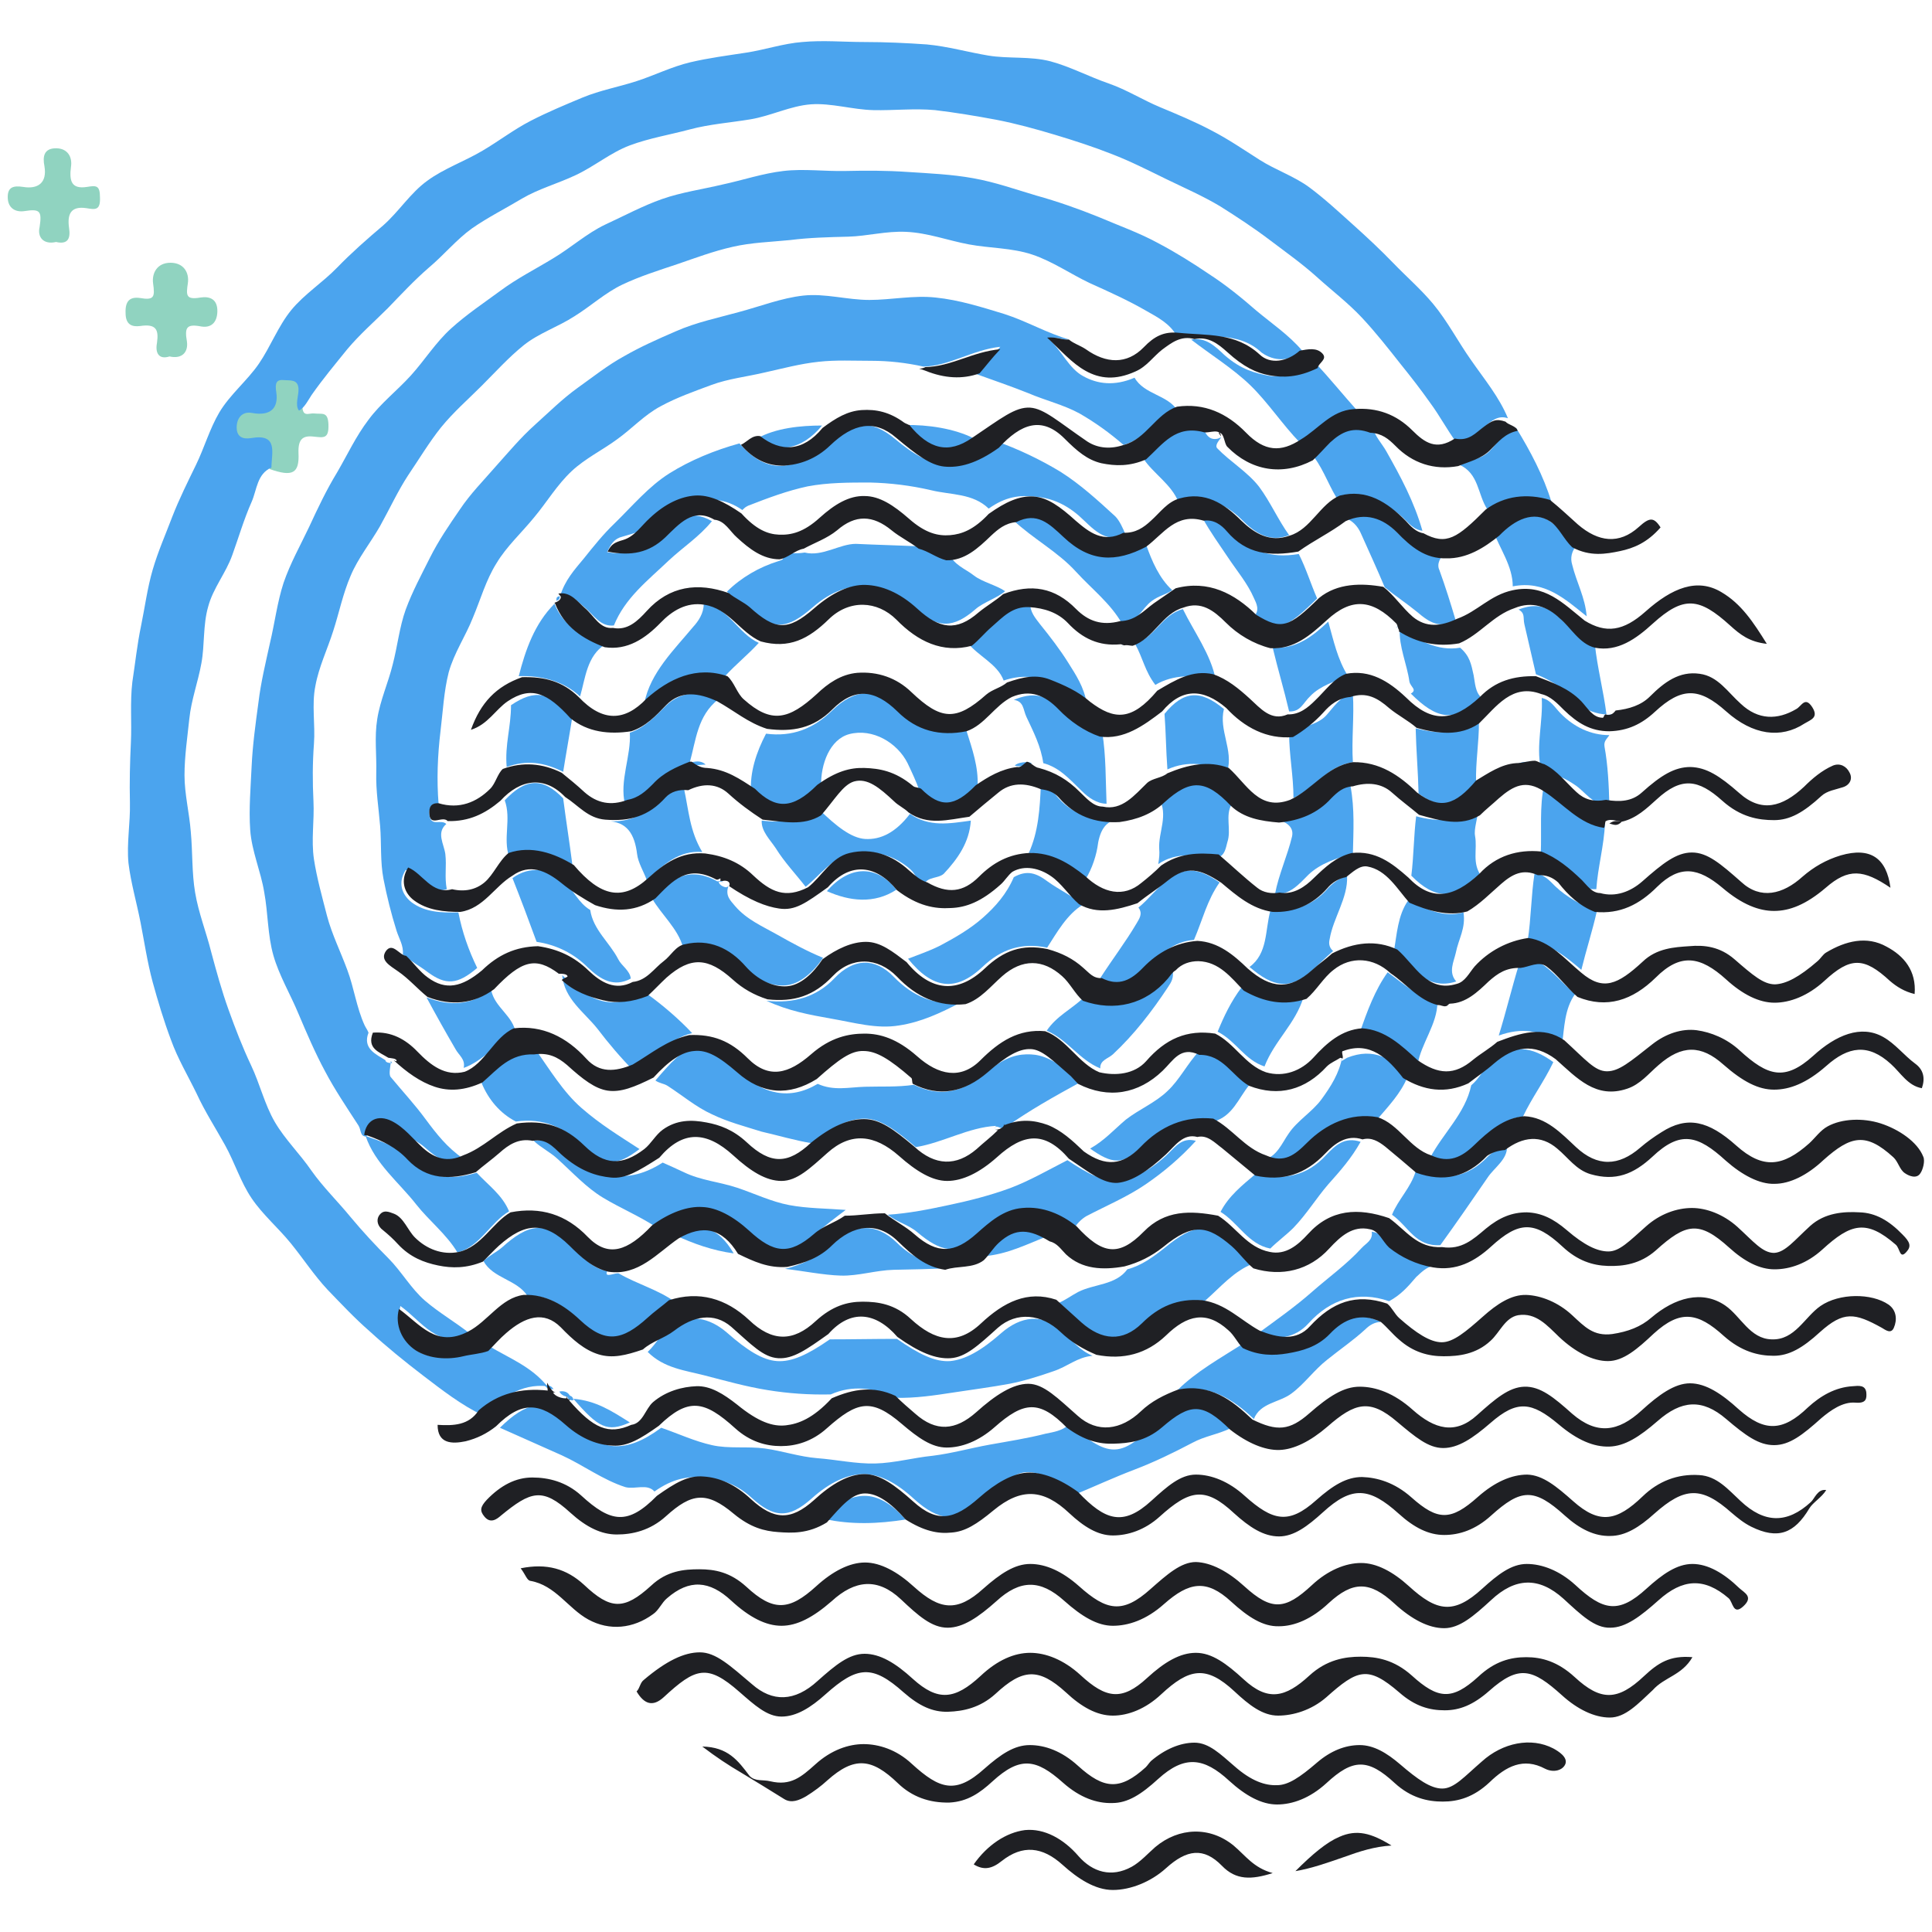 <?xml version="1.0" encoding="utf-8"?>
<!-- Generator: Adobe Illustrator 26.2.1, SVG Export Plug-In . SVG Version: 6.00 Build 0)  -->
<svg version="1.1" id="Camada_1" xmlns="http://www.w3.org/2000/svg" xmlns:xlink="http://www.w3.org/1999/xlink" x="0px" y="0px"
	 viewBox="0 0 400 400" style="enable-background:new 0 0 400 400;" xml:space="preserve">
<style type="text/css">
	.st0{fill:#90D3C0;}
	.st1{fill:#4BA4EE;}
	.st2{fill:#1F2024;}
</style>
<g>
	<g>
		<g>
			<path class="st0" d="M35.1,73.8c2.7,0.6,3.9-1,3.6-3.1c-0.5-2.9-0.1-3.7,3-3.1c1.9,0.3,3.2-0.7,3.3-3c0.1-2.7-1.6-3.3-3.5-3
				c-3,0.5-3-0.4-2.6-3c0.3-2.2-0.9-4.2-3.6-4.2c-2.8,0-3.9,2.2-3.6,4.3c0.4,2.8,0.2,3.5-2.7,3c-2.1-0.3-3.1,0.6-3,3.1
				c0,2.5,1.4,2.9,3,2.7c3.3-0.5,3.9,0.7,3.5,3.5C32.1,73.1,32.9,74.5,35.1,73.8z"/>
		</g>
		<g>
			<path class="st0" d="M11.6,50.1c2.6,0.6,3-0.9,2.7-2.9c-0.4-2.8,0.3-4.6,3.6-4.1c1.8,0.3,2.9,0.5,2.8-2.2c0-2.6-0.8-2.5-2.7-2.2
				c-3.2,0.5-3.7-1.2-3.3-4.2c0.3-2-0.7-3.8-3.1-3.8c-2.5,0-2.8,1.7-2.4,3.7c0.6,3.5-1.4,4.8-4.4,4.3c-2-0.3-3.2,0-3.2,2.1
				c0,2.3,1.6,3.2,3.5,2.9c3.2-0.5,3.6,0,3.1,3.3C7.7,49.1,9,50.7,11.6,50.1z"/>
		</g>
		<g>
			<path class="st0" d="M55.8,97.1c4.8,1.7,6.2,0.9,6-3.3c-0.1-2.8,0.8-3.7,3.2-3.4c2,0.2,3.1,0.5,3-2.5c-0.1-2.8-1.3-2.1-3-2.3
				c-1.1-0.1-2.4,0.9-2.4-1.7c-0.9-1.1-0.2-2.4-0.3-3.6c-0.1-2.1-2.4-2-3.6-2.1c-1.8-0.2-3.6,1.1-3.3,3c0.5,3.3,0.4,4.5-3.4,3.8
				c-2.1-0.4-3.6,1.4-3.6,3.3c0,1.9,1.7,2.9,3.4,2.6C57.7,89.9,55.7,94.1,55.8,97.1z"/>
		</g>
	</g>
	<g>
		<g>
			<path class="st1" d="M312.2,86.6c-1.8-4.4-4.9-8.1-7.6-12c-2.7-3.8-4.9-8.1-7.9-11.7c-2.5-3-5.5-5.6-8.2-8.4
				c-2.7-2.8-5.6-5.5-8.5-8.1c-2.9-2.6-5.8-5.3-8.9-7.6c-3.1-2.3-7-3.6-10.3-5.7c-3.3-2.1-6.5-4.3-10-6.1c-3.4-1.8-7-3.3-10.6-4.8
				c-3.6-1.5-6.9-3.6-10.6-4.9c-4.1-1.4-8-3.5-12.1-4.6c-4.2-1.1-8.7-0.5-12.9-1.2c-4.2-0.7-8.4-1.9-12.7-2.3
				c-4.3-0.3-8.6-0.5-12.9-0.5c-4.3,0-8.6-0.4-12.9,0c-3.9,0.3-7.7,1.6-11.6,2.2c-3.9,0.6-7.8,1.1-11.6,2c-3.8,0.9-7.4,2.7-11.1,3.9
				c-3.7,1.2-7.6,1.9-11.2,3.4c-3.6,1.5-7.2,3-10.7,4.8c-3.5,1.8-6.6,4.2-10,6.2c-3.7,2.2-8,3.7-11.4,6.2c-3.5,2.5-5.9,6.4-9.2,9.3
				c-3.3,2.8-6.5,5.6-9.5,8.7c-3,3.1-6.8,5.5-9.5,8.8c-2.7,3.3-4.3,7.6-6.7,11.1c-2.4,3.5-6,6.4-8.2,10.1c-2,3.4-3.1,7.3-4.8,10.8
				c-1.7,3.5-3.5,7.1-4.9,10.7c-1.4,3.7-3,7.3-4.1,11.1c-1.1,3.8-1.6,7.7-2.4,11.6c-0.8,3.8-1.2,7.7-1.8,11.6
				c-0.5,4.2-0.1,8.4-0.3,12.5c-0.2,4.2-0.3,8.3-0.2,12.5c0.1,4.2-0.7,8.4-0.3,12.5c0.5,4.1,1.7,8.2,2.5,12.3
				c0.8,4.1,1.4,8.2,2.5,12.3c1.1,4,2.3,8,3.8,12c1.4,3.9,3.5,7.4,5.3,11.1c1.7,3.7,3.9,7.1,5.9,10.7c2,3.6,3.2,7.6,5.5,11
				c2.3,3.4,5.5,6.1,8.1,9.3c2.6,3.2,4.8,6.6,7.6,9.6c2.8,2.9,5.6,5.9,8.7,8.6c3.5,3.2,7.3,6.3,11.1,9.2c3.8,2.9,7.9,6.1,12.3,8.2
				c3.9-3.5,7.9-6.6,13.4-6c-3.3-4.1-7.9-5.8-12.2-8.4c-1.6,0.6-3.4,1.4-5,1.8c-3.2,0.8-7.1,1-9.7-0.7c-2.9-1.9-4.4-6-3.5-9.3
				c4.4,3.1,7.9,9.2,14.5,5.8c-3-2.4-6.5-4.4-9.4-6.9c-2.9-2.5-4.9-6.1-7.6-8.8c-2.7-2.7-5.3-5.5-7.8-8.5c-2.7-3.3-5.7-6.2-8.1-9.6
				c-2.4-3.5-5.5-6.5-7.6-10.1c-2.1-3.6-3.1-7.9-4.9-11.7c-1.8-3.8-3.3-7.7-4.7-11.6c-1.4-3.9-2.5-7.9-3.6-12c-1-4-2.6-8-3.3-12.2
				c-0.7-4.1-0.5-8.3-0.9-12.6c-0.3-3.9-1.3-7.8-1.3-11.7c0-3.9,0.6-7.9,1-11.7c0.4-3.9,1.8-7.6,2.5-11.5c0.7-3.8,0.3-7.9,1.4-11.7
				c1-3.8,3.7-7,5-10.7c1.3-3.6,2.4-7.4,4-11c1.1-2.5,1.1-5.8,4.1-7.1c0-3,1.5-7.1-4.2-6.1c-1.8,0.3-3-0.3-3-2.2
				c0-1.9,1.1-3.4,3.2-3c3.8,0.7,5.5-1,5-4.3c-0.3-1.9,0-2.7,1.7-2.5c1.2,0.1,2.8-0.2,2.9,1.8c0.1,1.2-0.8,3.4,0.1,4.5
				c1.1-0.5,2-2.3,2.6-3.2c2.3-3.3,4.9-6.4,7.4-9.5c2.6-3.1,5.6-5.7,8.4-8.5c2.8-2.9,5.5-5.8,8.5-8.4c3.1-2.6,5.7-5.8,8.9-8.1
				c3.3-2.3,6.9-4.1,10.4-6.2c3.4-2,7.4-3.1,11-4.8c3.9-1.8,7.3-4.7,11.3-6.2c4-1.5,8.3-2.2,12.4-3.3c4.1-1.1,8.4-1.4,12.6-2.1
				c4.2-0.7,8.3-2.8,12.5-3.1c4.2-0.3,8.6,1.1,12.9,1.2c4.2,0.1,8.5-0.4,12.8,0c4.2,0.5,8.4,1.2,12.7,2c4.1,0.8,8.1,1.9,12.1,3.1
				c4,1.2,8,2.5,11.8,4c3.9,1.5,7.6,3.4,11.3,5.2c3.7,1.8,7.6,3.5,11.1,5.6c3.5,2.2,7,4.5,10.3,7c3.3,2.5,6.7,4.9,9.8,7.7
				c3.1,2.8,6.4,5.3,9.3,8.4c2.8,3,5.4,6.3,8,9.6c2.1,2.6,4.2,5.3,6.1,8c2,2.7,3.5,5.6,5.5,8.3c3,0.6,3.8-1.9,5.6-3.2
				C308.8,87.1,310.2,85.9,312.2,86.6z"/>
		</g>
		<g>
			<path class="st1" d="M135.5,308.8c3.8-2.7,7-3.2,10-2.9c3,0.2,6.6,1,10,4.1c4.7,4.3,7.8,4.5,12.6,0.2c3.8-3.4,7.5-5,10.7-5
				c3.3,0,6.7,1.7,10.5,5.2c5,4.5,9,5.1,14.1,0.6c3.5-3.1,6-6,9-6.2c3.1-0.2,6.3,1.9,10,4.7c4.1-1.7,8.2-3.6,12.4-5.2
				c4.2-1.6,8.1-3.5,12.1-5.6c2.6-1.4,5.2-1.7,7.9-3c-5.7-5.6-9-6.4-15-1.3c-3.5,3-6,5.6-9,5.7c-3,0.1-5.8-2.4-9.6-5.1
				c-1.2,1.2-3.1,1.5-4.6,1.8c-3.9,1-7.8,1.6-11.7,2.3c-3.9,0.7-7.8,1.8-11.8,2.3c-4,0.4-7.9,1.5-11.9,1.6c-4,0.1-8-0.8-12-1.1
				c-3.7-0.3-7.2-1.5-10.8-2c-3.6-0.5-7.5,0.1-11-0.7c-3.6-0.8-7-2.4-10.5-3.6c-3.8,2.8-6.9,4-9.9,3.8c-3-0.2-5.3-2.3-8.9-5.4
				c-5.3-4.7-9.2-3.7-14.6,1.6c4.5,2,8.3,3.7,12.8,5.7c4.4,2,8.5,5.1,13.2,6.6C131.5,308.4,134,307.1,135.5,308.8z"/>
		</g>
		<g>
			<path class="st1" d="M243.8,287.8c6.6-1.3,11.5,1.9,15.8,6c1.3-3.4,5.3-3.4,7.8-5.3c2.7-2,4.7-4.9,7.4-7c2.6-2.1,5.4-4,7.9-6.3
				c0.9-0.9,2-1.5,3.2-1.5c-4.1-2-8.2-1.3-11.2,1.9c-2.6,2.7-5.1,4-8.1,4.5c-2.9,0.5-6.1-0.2-9.4-1.8
				C252.8,281.1,247.6,284,243.8,287.8z"/>
		</g>
		<g>
			<path class="st1" d="M296.1,239.7c3.7,1.7,7.1,0.3,9.7-2.1c2.9-2.8,5.3-6.1,9.5-6.4c1.9-4,4.4-7.3,6.3-11.3
				c-4.5-3.3-8.6-3.8-12.7-0.2c-1.7,1.5-2.6,3.6-4.3,5C303.4,230.5,298.7,234.7,296.1,239.7z"/>
		</g>
		<g>
			<path class="st1" d="M296.8,262.1c-3.5-0.6-6.4-2.2-8.9-4.5c-1.3-1.3-2-2.3-3.9-2.6c0.3,1.8-1.2,2.4-2.1,3.4
				c-3.1,3.4-6.9,6.1-10.3,9.1c-3.4,3-7.5,5.9-11.2,8.6c3.8,1.5,7.7,1,10.5-2.1c4.6-5.1,10.3-6.8,16.7-4.6c2.4-1.3,3.9-3,5.6-5
				C294.2,263.5,295.3,262.3,296.8,262.1z"/>
		</g>
		<g>
			<path class="st1" d="M326.6,112.7c-1.7-1.6-4-3.6-5.9-4.9c-3.5-2.3-8.3-1.3-11.6,2c1.4,3.8,4.1,7.4,4.1,11.6
				c6.6-1.3,10.8,2.6,15.3,6.2c-0.3-3.9-2.1-7-3-10.7C325.1,115.6,325.3,114.1,326.6,112.7z"/>
		</g>
		<g>
			<path class="st1" d="M288.2,251.5c3.5,2.5,4.8,6.6,10,6.3c3.4-4.7,6.5-9.2,9.8-14c1.3-2,4.2-3.8,4-6.5c-1.4,0.1-3.1,1.3-4,2.2
				c-4.3,4.5-9.2,5-14.9,3C292.1,245.9,289.5,248.3,288.2,251.5z"/>
		</g>
		<g>
			<path class="st1" d="M330.2,133.4c-3.1-0.8-5-3.3-7.3-5.5c-2.5-2.4-4.9-3.1-8.5-1.7c1.4,0.8,0.9,1.6,1.2,3
				c0.8,3.5,1.6,7,2.4,10.4c3.4,1.3,6.3,3.4,8.9,6.1c1.3,1.3,3.8,2.2,5.7,2.2C332,143.1,330.7,138.2,330.2,133.4z"/>
		</g>
		<g>
			<path class="st1" d="M333.2,152.2c-3.9,0-7.3-1.7-10-4.4c-1.3-1.3-2.1-2.9-4-3.3c0.3,4.7-1.2,9.9-0.2,14.5
				c2.7,1.2,5.9,2.4,8.1,4.3c1.7,1.5,3.6,3.8,6.1,3.3c-0.1-3.9-0.3-8.2-1-12C332,153.4,332.7,153,333.2,152.2z"/>
		</g>
		<g>
			<path class="st1" d="M326.1,205.8c-2.4-2-3.9-4-6.3-5.8c-1.6-1.2-3.4-0.9-5.2-0.7c-1.6,5.2-2.7,9.9-4.3,15.1
				c4.7-1.7,8.7-1.2,13.1,1.9C323.9,212.7,323.9,208.9,326.1,205.8z"/>
		</g>
		<g>
			<path class="st1" d="M332.3,170.4c-5.1-0.6-8.7-5.3-12.6-7.9c-1,4.4-0.5,9.7-0.7,14.1c3.2,1.3,5.3,3.9,7.8,6.3
				c1.1,1.1,2.1,1.2,3.7,1.2C330.8,179.6,332.1,175.1,332.3,170.4z"/>
		</g>
		<g>
			<path class="st1" d="M313.9,88.6c-2.6,0.4-3.7,3-5.4,4.7c-1.7,1.8-4.2,1.9-6.4,2.9c4.1,1.8,3.8,6.1,5.8,9.2c4-2.9,8.6-3,13.3-1.5
				C319.6,98.6,316.8,93.3,313.9,88.6z"/>
		</g>
		<g>
			<path class="st1" d="M330.6,188.7c-3.1-1.3-6.2-2.9-8.6-5.2c-1.1-1.1-2.5-2.7-4.3-2.6c-0.7,4.5-0.7,9.3-1.4,13.8
				c4.5,0.6,7.8,3.3,11.1,6.1C328.4,196.7,329.7,192.7,330.6,188.7z"/>
		</g>
		<g>
			<path class="st1" d="M187.5,314.6c-3.1-3.5-5.9-4.9-8.5-4.9c-2.7,0-5.2,1.2-8.3,4.8C176.3,315.7,181.8,315.5,187.5,314.6z"/>
		</g>
		<g>
			<path class="st1" d="M331.9,148.1c0.8,0.3,2.7,0.3,3.5-0.4C334.6,147.8,332.7,148,331.9,148.1z"/>
		</g>
		<g>
			<path class="st1" d="M269.6,72.6c-2.7-3.2-6.4-5.7-9.5-8.3c-3.1-2.7-6.3-5.3-9.7-7.5c-3.4-2.3-6.9-4.5-10.5-6.4
				c-4-2.2-8.3-3.7-12.5-5.5c-4.2-1.7-8.5-3.2-12.8-4.4c-4.4-1.3-8.6-2.8-13.1-3.6c-4.4-0.8-9-1-13.6-1.3c-4.3-0.3-8.6-0.3-12.8-0.2
				c-4.3,0.1-8.7-0.5-12.9,0c-4.3,0.5-8.4,1.9-12.6,2.8c-4.2,1-8.5,1.6-12.5,3c-4,1.4-7.9,3.5-11.8,5.3c-3.8,1.8-7.1,4.8-10.8,7
				c-3.6,2.2-7.4,4.1-10.9,6.7c-3.4,2.5-7,4.9-10.2,7.8c-3.2,2.9-5.5,6.6-8.3,9.7c-2.9,3.2-6.3,5.8-8.8,9.2
				c-2.6,3.4-4.4,7.3-6.5,10.9c-2.2,3.6-4,7.4-5.8,11.3c-1.8,3.8-3.9,7.5-5.3,11.6c-1.3,4-1.8,8.2-2.8,12.4
				c-0.9,4.1-1.9,8.2-2.4,12.4c-0.6,4.4-1.2,8.8-1.4,13.1c-0.2,4.4-0.6,8.9-0.3,13.2c0.3,4.4,2.2,8.6,2.9,12.9
				c0.8,4.3,0.7,8.9,1.9,13.1c1.2,4.2,3.5,8,5.2,12.1c1.7,4,3.4,8,5.5,11.9c2,3.8,4.5,7.5,6.9,11.2c0.6,0.9,0.3,2.4,1.7,2.3
				c0.3-3.2,1.9-3,4.6-1.7c2.6,1.3,5.4,2.1,7.5,4c2.5,2.2,4.6,3.7,7.8,2.2c-3.2-2.2-5.4-5-7.7-8.1c-2.2-3-4.8-5.8-7.2-8.7
				c-0.5-0.6,0-2.3,0-3.3c0-0.1,0.3,0.4,0.3,0.4c-0.6,0-1.4-0.1-1.4-0.6c-1.9-1.2-4.8-2.4-3.5-5.7c-0.3-0.7-0.5-0.9-0.8-1.5
				c-1.7-3.7-2.2-7.8-3.6-11.5c-1.4-3.8-3.2-7.4-4.2-11.2c-1-3.9-2.1-7.8-2.7-11.7c-0.6-4,0.1-8-0.1-12c-0.2-4-0.2-7.9,0.1-11.9
				c0.3-4-0.5-8.1,0.3-12c0.7-3.9,2.5-7.6,3.7-11.4c1.2-3.7,2-7.7,3.6-11.4c1.5-3.6,4.1-6.8,6.1-10.3c2-3.6,3.7-7.3,5.8-10.5
				c2.3-3.4,4.4-6.9,6.8-9.9c2.6-3.2,5.6-5.8,8.4-8.6c2.9-2.9,5.6-5.9,8.7-8.4c3.1-2.5,7.1-3.8,10.5-6c3.4-2.1,6.4-4.9,10-6.6
				c3.6-1.7,7.4-2.9,11.3-4.2c3.8-1.3,7.5-2.7,11.5-3.6c3.9-0.9,7.9-1,11.9-1.4c3.9-0.5,7.9-0.6,12-0.7c3.9-0.1,7.9-1.2,12-1
				c4.5,0.2,8.7,1.8,13,2.6c4.3,0.8,8.9,0.7,13.1,2.1c4.2,1.4,7.9,4,11.9,5.9c4,1.8,8,3.6,11.8,5.8c2.3,1.3,4.8,2.6,6.2,5.1
				c5.8,0.6,12.6-1.2,17.6,3.5C263.7,74.8,267,75,269.6,72.6z"/>
		</g>
		<g>
			<path class="st1" d="M168.1,236.7c4.3-3.5,7.7-5.1,10.9-5.1c3.2,0,6.4,2.3,10.6,5.9c5.6-0.9,10.9-4.1,16.6-4.4
				c0,0-0.3,0.6-0.3,0.6c0.2-1,1.2,0,2,0c0.1,0,0.3-0.3,0.3-0.3c4.9-3.5,10.1-6.4,15.4-9.3c-0.5-0.5-1-1.1-1.5-1.5
				c-3.9-3.3-6.4-4.2-8.7-4.3c-2.4-0.1-5.1,0.3-9.1,3.7c-4.8,4.1-9.6,5.3-15.1,2.6c-3.4,0.5-6.7,0.3-10.1,0.4
				c-3.4,0.1-6.5,0.9-9.8-0.6c-5.9,3.5-11.2,2.1-16.3-2.4c-3.7-3.2-6.6-5.2-9.3-4.9c-2.6,0.3-4.8,2.9-8,6.6c0.8,0.6,1.7,0.6,2.5,1.1
				c3.1,2,5.9,4.4,9.2,5.9c3.3,1.6,6.8,2.5,10.3,3.6C161.2,235.1,164.5,236.1,168.1,236.7z"/>
		</g>
		<g>
			<path class="st1" d="M132.4,237.9c-4.3-2.8-8.1-5.1-12-8.5c-3.8-3.3-6.6-8-9.6-12.2c-5-0.2-7.9,4.2-11.1,7c1.4,3.4,3.8,6.3,7.1,8
				c5.7-0.8,10.1,1.2,14.2,5.2C125.3,241.6,127.8,241.4,132.4,237.9z"/>
		</g>
		<g>
			<path class="st1" d="M225.7,237.8c4.5,3.2,6.8,3.5,10.5-0.3c4.2-4.3,9.2-5.9,15.1-5.3c3.9-1.1,5.1-4.8,7.3-7.5
				c-3.5-2.1-5.4-7.2-10.3-7.1c-2.4,2.5-4.1,6-6.6,8.3c-2.5,2.4-5.9,3.8-8.6,5.9C230.5,234,228.7,236.1,225.7,237.8z"/>
		</g>
		<g>
			<path class="st1" d="M261.5,240.1c3.8,1.7,7.8,0.1,10.3-2.4c3.9-3.9,7.7-7,13.3-5.9c2.3-2.7,4.9-5.4,6.3-8.8
				c-3.1-3.9-7-6.2-12.5-4c-0.3,0.2-0.8,0.5-1.2,0.7c-0.1,0,0.2-0.9,0.2-0.9c-0.6,3.4-2.4,6.2-4.3,8.8c-1.9,2.6-5,4.4-6.8,7.1
				C265.5,236.5,264.3,239.7,261.5,240.1z"/>
		</g>
		<g>
			<path class="st1" d="M227.8,221.2c-0.1-1.7,1.6-2,2.6-2.9c4.4-4.1,8.1-8.9,11.4-13.9c0.8-1.2,1.2-1.9,1-3.5
				c-0.7,0.4-1,0.3-1.5,0.9c-4.6,5.4-10.4,7-16.9,4.7c-2.6,2.5-5.6,3.8-7.7,6.9C221,215.2,223.4,219.4,227.8,221.2z"/>
		</g>
		<g>
			<path class="st1" d="M116.4,201.9c0.4,4.9,4.6,7.7,7.3,11.1c2.2,2.9,4.9,6.1,7.5,8.7c3.9-2.3,7.3-6.7,12.1-7.8
				c-2.6-2.8-6.2-5.9-9.3-8.1c-3.3,1.3-6.6,2.2-9.5,1.4C121.6,206.4,118.9,204.2,116.4,201.9z"/>
		</g>
		<g>
			<path class="st1" d="M261.8,220.8c2.1-5.4,6.4-8.8,8.1-14.4c-4.5,1.4-8.7,0.5-12.9-1.9c-2.1,2.8-3.6,5.9-4.9,9.1
				C256,215.6,257.6,219.4,261.8,220.8z"/>
		</g>
		<g>
			<path class="st1" d="M106.8,214c-0.5-3.7-4.4-5.4-5.1-9c-4.2,3.1-8.5,3.4-13.4,1.5c2,3.7,3.9,7.1,6,10.7c0.7,1.3,2.1,2.1,1.7,3.9
				C100.2,219.6,102.8,215.8,106.8,214z"/>
		</g>
		<g>
			<path class="st1" d="M293.5,220.4c0.7-4.3,4.1-8.4,4.1-12.9c-4-1-7.1-3.9-10.3-6.2c-2.6,3.6-4.3,8.2-5.7,12.3
				C286.3,214,290.3,217.4,293.5,220.4z"/>
		</g>
		<g>
			<path class="st1" d="M175.1,250.5c-3.8-0.3-8-0.3-11.7-1c-3.7-0.7-7.2-2.4-10.8-3.6c-3.6-1.2-7.5-1.5-11-3.2
				c-1.5-0.7-2.8-1.3-4.4-2c-4.4,2.8-7.6,3-10.6,2.7c-2.9-0.3-5.5-1.8-9.5-5.2c-1.9-1.7-4-2.5-6.6-2c1.6,1.5,3.4,2.3,5,3.8
				c3.1,2.8,5.9,5.9,9.4,8c3.5,2.1,7.3,3.7,10.7,5.9c3.6-2.6,6.8-3.8,9.8-3.6c3.1,0.2,5.9,1.9,9.2,5c5.1,4.7,9,4.7,14.1,0.3
				C170.6,253.9,173.1,252,175.1,250.5z"/>
		</g>
		<g>
			<path class="st1" d="M221,240.2c-3.9,2-7.9,4.3-11.9,5.8c-4.1,1.5-8.4,2.6-12.7,3.5c-4.2,0.9-8.2,1.7-12.6,2c2,1.6,4.2,2,6.1,3.6
				c4.7,4,8.3,5,12.9,0.8c2.7-2.4,5.2-4.1,9.1-4.5c4.2-0.4,7.5,0.4,10.5,2.9c0.6-1,1.5-1.9,2.5-2.5c4.2-2.2,8.5-4,12.3-6.6
				c3.8-2.6,7.2-5.5,10.4-9c-2.9-0.8-4.2,1.2-6.1,3c-3.7,3.4-7.1,4.9-10.1,5.2C228.4,244.7,225.2,243,221,240.2z"/>
		</g>
		<g>
			<path class="st1" d="M259.9,243.1c-2.7,2.3-5.5,4.5-7.2,7.8c3.7,2.3,5.7,6.7,10.3,7.6c1.5-1.5,3.3-2.8,4.8-4.3
				c2.7-2.8,4.7-6.1,7.2-9c2.5-2.8,4.8-5.4,6.7-8.8c-3.3-1.1-5.2,0.7-7.1,2.7C270.5,243.6,265.7,244.4,259.9,243.1z"/>
		</g>
		<g>
			<path class="st1" d="M105.4,250.8c-1.4-3.4-4.3-5.4-6.7-8c-5.3,1.6-9.8,1.3-13.8-2.9c-2.4-2.5-6.1-3.6-9.2-4.7
				c1.9,5.7,7,9.7,10.5,14.2c2.6,3.3,6.3,6.2,8.5,9.9C99.3,258.2,101.6,253,105.4,250.8z"/>
		</g>
		<g>
			<path class="st1" d="M134.1,279.9c3.4,3.4,7.7,3.8,11.9,4.9c4.3,1.1,8.5,2.3,12.9,3c4.3,0.7,8.6,1,13.1,0.9c4.5-2,9-1.4,13.5,0.7
				c4,0.1,8-0.5,11.9-1.1c3.9-0.6,7.8-1.1,11.6-1.8c3.1-0.6,6.2-1.6,9.1-2.6c3-1,4.9-2.9,8.1-3.2c-2.8-1.2-4.1-3.1-6.3-5.1
				c-4-3.8-8.6-3.1-12.6,0.4c-4.2,3.7-7.5,5.5-10.6,5.8c-3.1,0.2-6.4-1.4-11-4.6c-4.7,0-9.2,0.1-13.9,0.1c-4.6,3.2-7.9,4.7-10.9,4.5
				c-3-0.2-6.2-2.2-10.4-5.9c-3.6-3.1-7.9-4.1-11.8-1.1C136.9,276,136,278.1,134.1,279.9z"/>
		</g>
		<g>
			<path class="st1" d="M139.7,269.5c-3.5-2.5-7.9-3.7-11.5-5.8c-0.6-0.4-3.2,1.1-2.5-0.5c-3.3-0.7-5.2-3.1-7.6-5.5
				c-5.2-5.1-8.8-4.3-14.2,0.6c-1.2,1-2.7,1.7-3.8,2.8c2,3.6,6.9,3.8,9.1,7.2c4.6-0.2,7.7,2.3,11,5.5c5.2,4.9,9.6,4.7,14.9-0.2
				C136.4,272.4,138.3,270.7,139.7,269.5z"/>
		</g>
		<g>
			<path class="st1" d="M233.4,262.8c-2.4,3.3-6.9,3-10.2,4.7c-1.5,0.8-2.5,1.6-4.1,2.3c1.7,1.5,2.5,3.6,4.2,5.1
				c4.1,3.7,9.5,3.3,13.6-0.6c3.6-3.5,7.5-5.4,12.6-5c3.2-2.8,6-6.2,10-7.7c-1.7-1.3-2.8-2.7-4.4-4c-5-4.3-7.7-4.4-13.9,0.7
				C238.8,260.2,236.4,262,233.4,262.8z"/>
		</g>
		<g>
			<path class="st1" d="M221.4,70.3c-4.6-1.3-8.8-3.8-13.5-5.3c-4.6-1.4-9.3-2.9-14.2-3.4c-4.6-0.5-9.2,0.5-13.7,0.5
				c-4.6,0-9.2-1.4-13.7-0.9c-4.5,0.5-8.8,2.2-13.3,3.4c-4.3,1.2-8.8,2.1-13.1,4c-3.7,1.6-7.3,3.2-10.6,5.1
				c-3.5,1.9-6.6,4.4-9.7,6.6c-3.2,2.3-6,5.1-8.9,7.7c-2.9,2.6-5.4,5.6-8,8.5c-2.6,3-5.3,5.7-7.5,9c-2.2,3.2-4.4,6.4-6.2,10
				c-1.7,3.4-3.6,6.9-5,10.7c-1.3,3.6-1.7,7.6-2.7,11.4c-0.9,3.7-2.6,7.4-3.2,11.3c-0.6,3.7-0.1,7.4-0.2,11.1
				c-0.1,3.7,0.5,7.3,0.8,11c0.3,3.7,0,7.4,0.7,11c0.7,3.6,1.6,7.2,2.7,10.7c0.5,1.6,1.5,3.1,1.3,4.9c1.6,1.4,3.5,2.4,5.2,3.7
				c3.7,2.7,6.1,2.6,10.2-0.9c-1.8-3.7-3.1-7.4-3.9-11.5c-3.4,0.1-6.9,0-9.7-2.1c-2-1.6-2.9-4-1.2-6.7c3,1.3,4.3,5.2,8.5,4
				c-0.5-2.6,0-4.7-0.3-7.3c-0.3-2.1-1.9-4.4,0.2-6.2c-1.1-1.1-3.2,0.7-3.5-1.9c-0.1-1.2,0.2-2.5,1.9-2.3c-0.4-5-0.2-10,0.4-15
				c0.5-4.1,0.7-8.3,1.7-12.2c1.1-4,3.5-7.5,5-11.3c1.6-3.8,2.7-7.8,4.9-11.3c2.1-3.5,5.2-6.3,7.8-9.5c2.6-3.1,4.7-6.7,7.8-9.6
				c2.8-2.6,6.3-4.3,9.3-6.5c3.1-2.2,5.7-5.1,9.1-6.9c3.3-1.8,7-3.1,10.5-4.4c3.5-1.3,7.3-1.7,11.1-2.6c3.6-0.8,7.3-1.8,11.1-2.2
				c3.6-0.4,7.2-0.2,10.9-0.2c3.6,0,7.2,0.4,10.8,1.2c5.3-0.1,10.2-3.5,15.9-4.1c-1.8,2-3.7,4.1-5.1,5.6c3.6,1.3,7.4,2.6,10.9,4
				c3.5,1.5,7.3,2.4,10.6,4.2c3.3,1.9,6.2,4,9.1,6.5c4.6-1.2,6.8-5.6,11.2-7.1c-2.1-3.3-6.9-3.3-8.9-6.8c-4.2,1.8-7.7,1.3-10.6-0.3
				c-3-1.6-4.4-5.2-7.2-7.8C219.3,69.7,219.8,70.4,221.4,70.3z"/>
		</g>
		<g>
			<path class="st1" d="M170.4,198.3c-3.2-1.3-6.5-3.1-9.5-4.8c-3-1.7-6.3-3.1-8.7-5.9c-0.9-1.1-2.1-2.1-1.4-4.1
				c0,0-0.4,0.2-0.4,0.2c-0.6,0-1.5-0.5-1.6-1.1c0-0.1,0.9,0,0.9,0c-0.3-0.4-1.2,0.1-1.5-0.3c-6-3.1-9.6,0-13.2,3.7
				c1.8,3.2,5.4,6.3,6.4,10.1c5.1-1.2,9.1,0.2,12.4,4c2.4,2.7,6,4.2,8.9,3.9C165.5,203.8,168.4,201.3,170.4,198.3z"/>
		</g>
		<g>
			<path class="st1" d="M209.9,181.6c-1.5,3.5-3.8,6.1-6.4,8.4c-2.6,2.3-5.7,4.1-8.9,5.8c-2.2,1.1-4.3,1.8-6.6,2.7
				c5,6.2,9.8,7,15.4,1.7c3.9-3.7,8.1-5.1,13.4-4c2-3.1,4.1-6.9,7.4-8.9c-2-1.7-5.1-3.2-7.3-4.8
				C214.5,180.7,212.6,180.1,209.9,181.6z"/>
		</g>
		<g>
			<path class="st1" d="M158.7,207.2c4.5,2.1,8.9,2.9,13.4,3.7c4.7,0.8,9.4,2.2,14.1,1.4c4.5-0.7,8.4-2.5,12.8-4.8
				c-5.6,0.7-10-1.2-14-5.3c-3.9-4-8.3-3.8-12.2,0.3C169,206.5,164.2,207.8,158.7,207.2z"/>
		</g>
		<g>
			<path class="st1" d="M122.2,188.4c-2.4-1.4-3.5-4.2-5.6-6c-3-2.6-6.9-3.2-10.5-0.6c1.7,4.3,3.4,8.8,5,13.2
				c4.1,0.6,7.7,2.4,10.6,5.3c2.6,2.5,5.4,4.2,8.9,2.3c-0.2-1.7-1.9-2.6-2.6-4C126.2,195.1,122.8,192.5,122.2,188.4z"/>
		</g>
		<g>
			<path class="st1" d="M252.5,182.7c-4.4-3-7.2-3.4-11.1-0.3c-2.1,1.7-3.6,3.8-5.7,5.5c1,1.3,0.1,2.4-0.4,3.3
				c-2.3,3.9-5,7.4-7.5,11.3c3.7,1.8,6.8,0.8,9.3-1.7c3-3.1,5.8-5.9,10.1-6.2C249,190.4,249.9,186.4,252.5,182.7z"/>
		</g>
		<g>
			<path class="st1" d="M278.9,181.4c-1.6,0.3-3.3,1.7-4.3,2.9c-3,3.3-7.1,4.5-11.6,4.3c-1.1,4.1-0.5,8.8-4.3,11.6
				c5,4.3,8.4,4.8,13.1,0.6c1.3-1.2,2.8-2.7,4.2-3.9c-0.9-0.8-0.9-1.7-0.7-2.5C276,190.1,279.1,185.9,278.9,181.4z"/>
		</g>
		<g>
			<path class="st1" d="M291.5,186.5c-2.1,3-2.3,7-2.9,10.4c3.6,3.2,6.8,8.3,12.9,6.3c-1.7-1.9-0.5-4.1-0.1-5.9
				c0.6-3,2.1-5.1,1.6-8.4C298.8,190.1,295.2,188.1,291.5,186.5z"/>
		</g>
		<g>
			<path class="st1" d="M299.6,207.2c0.3,0.4-0.8,0.5-0.5,0C298.8,207.2,299.9,207.2,299.6,207.2z"/>
		</g>
		<g>
			<path class="st1" d="M115.6,201.2c0.1,0.5-0.2,0.4,0.4,0.3C116,200.9,116.2,201.2,115.6,201.2z"/>
		</g>
		<g>
			<path class="st1" d="M162.5,262.7c3.6,0.4,8,1.3,11.6,1.4c3.6,0.1,7.2-1.1,10.9-1.2c3.6-0.1,7.9-0.1,11.5-0.4
				c-4.1-0.6-7.9-2.3-10.8-5.2c-4.3-4.2-9-4-13.3,0.3C169.7,260,166.1,261.9,162.5,262.7z"/>
		</g>
		<g>
			<path class="st1" d="M203.6,260.1c5-0.4,9-2.5,13.6-4.3c-4-2.4-7.4-2.7-10.9,0.5C205.1,257.4,204.7,259,203.6,260.1z"/>
		</g>
		<g>
			<path class="st1" d="M139.7,255.7c3.9,1.8,7.8,3.2,12.2,3.8C148.7,254,144.8,252.8,139.7,255.7z"/>
		</g>
		<g>
			<path class="st1" d="M201,169.9c-4.4,0.6-8.6,1.4-12.6-1.4c-2.9,3.8-6,5.4-9.3,5.2c-2.9-0.2-6-2.7-9.4-6c-3.7,2.3-7.9,2.7-12,2.2
				c-0.1,2.2,1.7,3.9,2.9,5.7c1.8,2.9,4.1,5.3,6.2,8c2.9-2.3,5.3-5.8,9-6.7c4.7-1.1,9.3,0,12.8,3.2c1.1,1,1.2,2.4,2.8,2.9
				c0.7-1.5,2.9-1.1,4-2.1C198.3,177.8,200.7,174.4,201,169.9z"/>
		</g>
		<g>
			<path class="st1" d="M279.6,162.7c-1.9,0.1-3.2,0.7-4.5,2c-2.9,3.1-6.2,4.6-10.5,5c1.3,0.4,3.4,1.3,2.9,3.5
				c-0.9,3.8-2.8,8-3.5,11.8c2.9,0.5,5.1-2.1,6.9-3.9c2.4-2.3,5.9-3.5,9.2-4.3C280.2,172.2,280.5,167.5,279.6,162.7z"/>
		</g>
		<g>
			<path class="st1" d="M239.9,165.2c2.1,3.5-0.1,7.1,0.1,10.5c0.1,1.1,0,2-0.2,3.2c3.8-2.6,8.1-1.8,12.4-1.4c1.4-0.4,1.6-2,1.9-3.1
				c0.9-2.6-0.5-5.5,0.9-7.9C249.9,161,245.1,160.4,239.9,165.2z"/>
		</g>
		<g>
			<path class="st1" d="M306.7,181.4c-2-2.7-0.8-5.5-1.3-8.3c-0.3-1.5,0.6-3.8,0.6-5.3c-4,2.3-8.4,2.4-12.8,1.2
				c-0.5,4-0.5,8.3-1,12.3C297,186.2,301.2,186.5,306.7,181.4z"/>
		</g>
		<g>
			<path class="st1" d="M118.5,179c-0.6-4.7-1.3-9-1.9-13.7c-4.2-4.4-7.8-4.2-12.1,0.4c1.4,3.9-0.4,7.8,0.9,11.7
				C110.1,175.9,114.3,176.5,118.5,179z"/>
		</g>
		<g>
			<path class="st1" d="M125.5,170c4.4,0,5.9,2.8,6.4,6.8c0.2,1.8,1.4,3.7,2,5.4c3.4-3.1,6.6-6.2,11.5-5.8
				c-2.6-4.3-2.8-8.6-3.8-13.2c-1.9-0.1-3.2,0.1-4.3,1.4C134.1,168.5,130.6,170.4,125.5,170z"/>
		</g>
		<g>
			<path class="st1" d="M224.2,182.8c1.5-1.9,2.6-5,3-7.3c0.4-3.2,1.5-5.8,4.8-5.9c-5.1,0.2-9.6-0.6-12.9-4.4
				c-0.9-1.1-2.1-2.5-3.6-2.7c-0.2,4.8-0.5,9.7-2.5,14.1C217.5,176.6,220.8,180.1,224.2,182.8z"/>
		</g>
		<g>
			<path class="st1" d="M171.2,184.5c4.7,2.1,9.8,2.7,14.4-0.3C181.5,179,175.9,179.1,171.2,184.5z"/>
		</g>
		<g>
			<path class="st1" d="M130.4,294.5c-3.8-2.4-7-4.5-11.7-4.9C123.9,295.6,125.7,296.6,130.4,294.5z"/>
		</g>
		<g>
			<path class="st1" d="M118.1,289.2c-0.4-1-1.3-1.3-2.3-1.1C116.2,288.9,117.2,289.3,118.1,289.2z"/>
		</g>
		<g>
			<path class="st1" d="M118.7,289.9c0-0.7-0.6-1.1-1.2-0.9C117.4,289.7,118.1,290,118.7,289.9z"/>
		</g>
		<g>
			<path class="st1" d="M114.6,287.6c-0.4-0.6-1-0.9-1.8-0.8C113.2,287.6,113.9,287.6,114.6,287.6z"/>
		</g>
		<g>
			<path class="st1" d="M200.1,151.3c-5.5,1.1-9.8-0.6-13.8-4.5c-4.7-4.6-9.4-4.2-14,0.3c-3.9,3.8-8.3,5.5-13.7,4.8
				c-2,3.8-3.4,8-3.1,12.2c4.3,4.1,9.3,3.8,14.5-1.4c-0.1-4.5,1.8-9.6,5.8-10.7c4.9-1.3,10,1.8,12.1,6c0.9,1.9,1.8,3.8,2.5,5.8
				c4,4,7.7,3.5,12-1C202.6,158.8,201.3,155.1,200.1,151.3z"/>
		</g>
		<g>
			<path class="st1" d="M228.2,151.6c-3.2-1.1-6.4-2.5-8.7-4.9c-2.9-3-5.8-3.4-9.6-1.8c2.1,0.3,1.9,2,2.6,3.5c1.5,3.2,3,6.1,3.5,9.6
				c3.4,0.9,5.5,3.4,8,5.8c1.3,1.3,3.1,2.6,5.1,2.6C228.9,161.6,229,156.4,228.2,151.6z"/>
		</g>
		<g>
			<path class="st1" d="M148.7,144.8c-3.9-1.8-7.8-1.7-10.9,1.4c-2.2,2.2-4.4,4.5-7.4,5.5c0.3,4.8-2.2,10-1,14.8
				c2.3-0.4,4.8-2.2,6.3-3.7c2.2-2.2,4.3-3.8,7.1-4.9C144.1,153.2,144.4,148.2,148.7,144.8z"/>
		</g>
		<g>
			<path class="st1" d="M293.1,150.8c0.1,4.5,0.5,9,0.6,13.5c4.8,3.5,7.6,2.7,11.9-2.4c-0.1-4.1,0.6-8.1,0.6-12.3
				C302.1,152.3,297.5,151.9,293.1,150.8z"/>
		</g>
		<g>
			<path class="st1" d="M254.1,159.7c1.3-4.4-1.8-8.5-0.7-12.9c-4.9-4.1-8.4-3.8-12.3,1c0.3,4,0.3,7.5,0.6,11.5
				C245.9,157.4,250,158.1,254.1,159.7z"/>
		</g>
		<g>
			<path class="st1" d="M105.8,146c0,4.6-1.3,8.1-0.9,12.8c4.1-1.5,7.7-1,11.7,1c0.6-3.8,1.3-7.6,1.9-11.4
				C113.8,143.1,110.7,142.7,105.8,146z"/>
		</g>
		<g>
			<path class="st1" d="M280.1,157.8c-0.3-4.6,0.3-9.5,0-14.1c-2.5,0.2-4.1,2.9-5.6,4.5c-1.9,2-5.4,2.3-7.6,3.6
				c0,4.6,0.9,8.8,0.9,13.4C272.4,163.1,274.7,158.6,280.1,157.8z"/>
		</g>
		<g>
			<path class="st1" d="M318.6,158.4c-1.3-0.9-3.6-0.9-4.8,0C315.1,158.4,317.3,158.4,318.6,158.4z"/>
		</g>
		<g>
			<path class="st1" d="M146.1,158.3c-1.1-1-2.2-0.6-3.4-0.4C143.8,158.7,144.9,158.3,146.1,158.3z"/>
		</g>
		<g>
			<path class="st1" d="M213.6,158c-0.8-0.4-2.9-0.2-3.5,0.5C210.9,158.8,213,158.6,213.6,158z"/>
		</g>
		<g>
			<path class="st1" d="M225,145.6c-0.6-3.4-2.2-5.8-3.9-8.5c-1.7-2.7-3.7-5.3-5.8-7.9c-0.9-1.2-2.1-2.5-2-4.4
				c-3.5-0.2-6.2,2.3-8.5,4.3c-1.4,1.2-3.1,2.8-4.5,3.9c2.1,2.8,6.2,4.4,7.5,7.9c3.5-1.2,6.5-0.9,9.3,0.2
				C220,142.2,222.6,143.4,225,145.6z"/>
		</g>
		<g>
			<path class="st1" d="M145.7,125c0,2-1.1,3.6-2.2,4.8c-3.9,4.7-8.9,9.5-10.1,15.8c4.7-4.2,10.3-7.8,16.7-5.6
				c2.4-2.6,4.6-4.3,7-6.9C152.8,131.2,150.8,125.7,145.7,125z"/>
		</g>
		<g>
			<path class="st1" d="M289.8,130.1c-0.2,3.8,1.5,7.4,2,11c0.2,1.1,1.7,1.7,0.3,2.5c5.3,5.3,9,6.2,14.7,0.9
				c-1.4-1.1-1.4-3.2-1.7-4.7c-0.5-2.3-0.8-4-2.8-5.7C297.6,134.9,293.6,132.5,289.8,130.1z"/>
		</g>
		<g>
			<path class="st1" d="M120.1,144.2c1.1-3.8,1.4-8.4,5.2-10.8c-4.5-1.7-8.6-3.6-10.5-8.4c-4.1,4.1-6,9.5-7.4,15
				C112,139.8,116.7,141,120.1,144.2z"/>
		</g>
		<g>
			<path class="st1" d="M251.7,140.7c-1-5.2-4.5-9.9-6.8-14.6c-4.4,1.2-5.7,5.8-9.9,7.2c1.7,3.1,2,5.6,4.2,8.5
				C242.9,139.6,247.3,139.7,251.7,140.7z"/>
		</g>
		<g>
			<path class="st1" d="M279.1,140c-2.2-3.5-3-7.4-4.1-11.3c-3.4,3.2-6.7,5.7-11.5,5.4c1.1,4.6,2.3,8.5,3.4,13.2
				c2.4,0.1,2.9-1.8,4.4-3.2C273.3,142,276.5,141,279.1,140z"/>
		</g>
		<g>
			<path class="st1" d="M153.1,91.8c-5.1,1.4-10.2,3.5-14.5,6.2c-4.3,2.7-7.7,6.8-11.4,10.4c-2.3,2.2-4.3,4.7-6.3,7.2
				c-2,2.4-3.9,4.5-4.9,7.7c2.4-0.4,3.6,1.3,5.1,2.5c1.9,1.6,3.2,4,6,3.7c2.3-5.7,7-9.3,11.3-13.4c3.1-2.9,6.3-4.9,9-8.2
				c-4.5-2.6-7.5-0.4-10.4,2.3c-3.3,3.1-6.3,5.1-11.3,4.1c0.8-1.7,1.5-2.8,3.2-3.2c2.5-0.7,4.9-1.4,6.7-3.1c3.2-2.9,5.5-4.3,8.4-4.5
				c2.9-0.2,6.1-0.4,9.7,2.1c0.5-0.5,0.6-0.6,1.2-0.9c4.1-1.6,8.1-3.1,12.3-4c4.2-0.8,8.6-0.8,12.9-0.8c4.2,0.1,8.4,0.6,12.7,1.6
				c4.1,1,8.6,0.6,11.9,3.8c3.5-2.5,6.4-2.8,9.4-2.5c2.9,0.2,6.1,1.2,9.3,4c2.7,2.4,5.4,6,9.6,3.8c-0.5-1.2-1.2-2.8-2.1-3.7
				c-3.6-3.3-7.2-6.6-11.3-9.2c-4.1-2.5-8.9-4.8-13.5-6.4c-4.6,3.2-7.5,5.1-10.6,4.8c-3-0.2-6-1.7-10.3-5.3c-4.5-3.8-9.2-4-14.1,0.6
				c-3.1,2.9-5.8,4.9-8.8,5C158.9,96.8,155.8,94.9,153.1,91.8z"/>
		</g>
		<g>
			<path class="st1" d="M166.6,114.4c-1.8,0.3-3.7,0-5.5,0.3c0.4,0.6,2.1,0.9,0,1.5c-3.9,1.2-7.7,3.4-10.6,6.3
				c1.2,1.2,3.1,2.2,4.3,3.3c5.3,4.8,8.1,4.6,13.5-0.1c3.9-3.4,7.5-4.4,10.7-4.4c3.2,0.1,6.8,1.2,10.6,4.7c4.5,4.2,7.8,4.1,12.4,0.1
				c1.6-1.4,4.5-2.3,6.1-3.7c-1.7-1.2-4.7-1.9-6.4-3.2c-1.9-1.5-4.1-2.1-5.4-4.8c-2-0.5-4.4-0.8-6.4-1.3c-4.2-0.2-8.5-0.3-12.7-0.5
				C173.8,112.6,170.3,115.3,166.6,114.4z"/>
		</g>
		<g>
			<path class="st1" d="M209.8,107.7c4,3.8,9.2,6.5,13,10.7c3.3,3.6,7.1,6.5,9.5,10.7c3.2-0.1,4-3.1,6.2-4.7
				c1.5-1.1,2.7-1.2,4.2-2.2c-2.7-2.5-4.2-6-5.4-9.4c-6.3,3.3-11.6,3.4-17.1-1.8C217.2,108,214.1,105.5,209.8,107.7z"/>
		</g>
		<g>
			<path class="st1" d="M299.3,114.5c-4.3,0.1-7.4-1.6-10.3-4.6c-2.8-2.9-6.7-4.5-10.8-2.6c1.7,0.2,2.9,1.7,3.5,3
				c1.7,3.8,3.4,7.5,5,11.3c2.2,1.8,4.5,3.3,6.7,5.1c2.7,2.3,4.6,3.4,8,1.8c-1.1-3.7-2.1-6.9-3.4-10.5
				C297.4,116.8,298.2,115.2,299.3,114.5z"/>
		</g>
		<g>
			<path class="st1" d="M268.9,114.7c-5.9,1-10.5-0.6-14.6-5.4c-1.1-1.3-3.1-2.2-5.3-2c1.6,2.9,3.5,5.5,5.3,8.2
				c1.8,2.7,4,5.3,5.3,8.3c0.5,1.1,1.4,2.6-0.2,4.1c5.2,3.1,7.1,2.1,13.3-4C271.3,120.7,270.5,117.9,268.9,114.7z"/>
		</g>
		<g>
			<path class="st1" d="M115.9,123.4c-0.7,0.2-0.7,0.3-0.7,1C115.8,124.1,115.9,124.1,115.9,123.4z"/>
		</g>
		<g>
			<path class="st1" d="M289.3,129.6c0,0.6-0.5,0,0.1,0.2C289.2,129.4,289.6,130,289.3,129.6z"/>
		</g>
		<g>
			<path class="st1" d="M232.1,133.9c0.3-0.1,0.4-1,0.7-1.1C232.5,133,232.4,133.9,232.1,133.9z"/>
		</g>
		<g>
			<path class="st1" d="M236.7,94.9c2,3.1,5.9,5.4,7.3,9.1c5.2-1.5,9.5,0,13.1,3.6c2.7,2.7,5.7,4.8,9.8,3.2c-2.3-3.2-3.9-6.9-6.2-10
				c-2.4-3.1-6-5.2-8.7-8c-0.5-0.6,0.3-1.5,0.8-2.2c0-0.1-0.6,0.2-0.6,0.2c-1.5,0.4-2.4-0.5-2.9-1.8
				C243.3,87.3,240.3,91.7,236.7,94.9z"/>
		</g>
		<g>
			<path class="st1" d="M294.5,109.9c-1.7-6-4.5-11.2-7.5-16.5c-0.9-1.6-2.4-3.1-2.8-5c-3.5-1.3-6.7,0.6-9.2,2.9
				c-1.2,1.2-1.7,2.2-2.9,3.4c2.1,2.8,3.3,6.6,5.3,9.4c5.4-1.3,9.8-0.3,13.7,3.7C292.1,108.8,293,109.7,294.5,109.9z"/>
		</g>
		<g>
			<path class="st1" d="M246.6,70.3c4,3.1,8.7,6,12.3,9.5c3.6,3.5,6.7,8.2,10.2,11.8c3.6-2.2,7.1-6.4,11.8-6.7
				c-2.6-2.9-5.8-6.8-8.5-9.7c-4.1,2.1-7,3-9.7,2.6c-2.6-0.5-5.7-1.2-9.2-4.3C251.7,71.8,249.6,69.7,246.6,70.3z"/>
		</g>
		<g>
			<path class="st1" d="M201.7,90.8c-4.1-2.1-9.7-2.9-14.3-2.8C191.7,93.2,196.9,94.1,201.7,90.8z"/>
		</g>
		<g>
			<path class="st1" d="M170.2,88.1c-4.4,0-9.6,0.5-13.5,2.7C160.9,94.1,166.1,93.1,170.2,88.1z"/>
		</g>
		<g>
			<path class="st1" d="M188,88.3c-0.3-0.2-0.8-0.3-1.1-0.5C187.2,88,187.7,88.1,188,88.3z"/>
		</g>
	</g>
	<g>
		<g>
			<path class="st2" d="M322.1,219.3c4.4,3.9,8.3,8.3,14.8,6.1c2.7-0.9,4.4-3.1,6.5-4.9c4.8-4.2,8.8-4.2,13.4-0.1
				c4.1,3.6,7.3,5.2,10.5,5.2c3.2,0,6.7-1.3,10.8-4.9c4.6-4.1,8.7-4.7,13.4-0.4c2,1.8,3.5,4.5,6.4,5c0.7-2,0.4-3.8-1.4-5.1
				c-2.3-1.7-4.1-4.1-6.6-5.5c-4.6-2.6-9.8-0.4-14.5,3.9c-5.9,5.3-9.4,4.2-15.2-1.1c-2.7-2.5-6-3.8-8.9-4.2
				c-3.1-0.4-6.4,0.7-9.2,2.9c-4.7,3.7-6.9,5.6-9.4,5.6c-2.5,0-4.4-2.4-8.8-6.4c-4.4-3.1-9.2-1.5-13.9,0.3c-1.6,1.4-3.4,2.4-5,3.7
				c-3.9,3.3-7.2,3.1-11.5,0.1c-3.3-3-6.7-6.3-11.5-6.6c-4.2,0.3-7.3,3-10.1,6.1c-2.5,2.7-6.1,4.1-9.8,3c-4.3-1.5-6.5-6-10.5-8
				c-5.9-0.9-10.3,1.1-14.3,5.7c-2.4,2.7-6.3,3.1-9.7,2.3c-4.3-1.8-6.7-6.8-11.2-8.5c-5.5-0.5-9.5,2.1-13.4,6
				c-4.1,4.1-8.7,3.1-13.1-0.8c-4.2-3.7-7.7-4.7-10.9-4.7c-3.2,0-7,0.7-11.1,4.3c-4.6,4-8.7,5.2-13.1,0.8c-3.6-3.6-7.2-5-12.1-4.8
				c-4.7,1.1-7.8,3.8-11.7,6.1c-3.6,1.5-6.9,1.8-9.6-1.2c-4.1-4.5-9.1-7-15-6.3c-4.1,1.8-6,7.4-10.2,9c-4,1-7-1.3-9.8-4.2
				c-2.4-2.5-5.4-4.2-9.2-3.9c-1.3,3.3,1.3,4,3.2,5.2c0.5,0.1,1.8,0.1,1.7,0.7c0,0.1-0.6-0.2-0.6-0.2c2.7,2.5,5.5,4.5,8.5,5.5
				c3,1,6.2,0.8,9.9-0.9c3.2-2.8,5.7-6,10.7-5.8c2.9-0.4,4.8,0.5,6.8,2.2c3.3,3,5.8,4.9,8.4,5.3c2.7,0.4,5.5-0.7,9.5-2.7
				c3.3-3.6,5.9-5.3,8.4-5.5c2.7-0.3,5.2,1.2,8.9,4.4c5.2,4.6,10.7,5,16.5,1.4c4.6-4.1,7.1-5.9,9.7-5.8c2.6,0,5.3,1.6,9.9,5.6
				c0.2,0.2,0.1,1,0.3,1.2c5.5,2.8,10.6,1.8,15.5-2.4c3.9-3.4,6.5-4.9,8.9-4.8c2.3,0.1,4.4,2.2,8.3,5.6c0.5,0.5,1,1.1,1.5,1.6
				c6.3,3.2,12.5,2.1,17.5-2.7c2.2-2.1,3.7-5.2,7.6-3.3c4.9-0.1,6.8,4.4,10.3,6.4c6.2,2.4,11.7,0.8,16.1-4c0.8-0.8,1.9-1.2,2.8-1.8
				c0.1,0,0.5,0.2,0.5,0.1c0.1-0.6-0.4-1.5,0.1-1.5c5.6-2.1,9.3,1.6,12.4,5.6c4.3,2.6,8.7,3.3,13.5,1.1c1.8-1.4,3.6-2.6,5.3-4.1
				C313.5,216.6,317.5,215.9,322.1,219.3z"/>
		</g>
		<g>
			<path class="st2" d="M311.6,238.1c3.7-2.8,7.4-3.2,10.8-0.3c2.3,1.9,3.9,4.4,6.9,5.3c5.2,1.5,8.9,0,12.8-3.6
				c5.8-5.5,9.4-4.5,15.2,0.8c3.4,3,7,4.9,10.1,4.8c3.2,0,6.8-1.8,10.1-4.9c5.7-5.1,8.8-5.8,14.5-0.6c1,0.9,1.3,2.6,2.4,3.3
				c0.7,0.5,2.4,1.3,3.2,0c0.5-0.7,1-2.5,0.6-3.4c-1.2-3.1-5.1-5.7-8.8-6.9c-3.7-1.2-8.1-1-11,0.6c-1.5,0.8-2.6,2.4-3.8,3.5
				c-5.5,4.9-9.6,5.4-15.1,0.5c-5.8-5.2-10.2-6.2-15.5-2.8c-1.6,1-3,2-4.4,3.2c-4.5,3.9-8.9,4-13.3-0.1c-3.1-2.9-6.2-6.2-10.7-6.4
				c-4.2,0.3-7.5,3.2-10.4,6c-2.6,2.5-5.2,3.8-8.9,2.1c-4.4-1.4-6.7-6.5-11.1-7.9c-5.6-1-10.7,1.4-14.6,5.3
				c-2.5,2.5-4.7,4.3-8.5,2.6c-4.4-1.5-6.9-5.5-10.9-7.6c-5.9-0.6-10.9,1.5-15.1,5.9c-3.7,3.8-7.2,4.1-11.7,0.9
				c-2.4-2.3-4.7-4.4-7.5-5.5c-2.8-1-5.6-1.3-9.1,0.1c-0.1,0,0.2-0.3,0.2-0.3c-0.3,0.9-1.2,1.2-2,1.2c0,0,0.6,0.1,0.6,0.1
				c-1.4,1.4-3,2.6-4.4,3.9c-4.2,3.6-8.6,3.5-12.9-0.5c-4.3-3.6-7.1-5.7-10.4-5.7c-3.2,0-6.7,1.4-11,4.9c-4.7,4.4-8.3,4.6-13.3-0.1
				c-2.8-2.6-5.6-3.6-8.3-4.1c-3.1-0.6-6.2-0.6-9.1,1.5c-1.5,1.1-2.4,2.9-3.8,4c-4.6,3.5-8.2,3.4-12.4-0.7c-4.1-4-8.3-5.4-14-4.6
				c-4.1,1.8-6.8,5-11.1,6.6c-3.2,1.5-5.8,0.7-8.3-1.5c-2.1-1.9-3.9-4.3-6.5-5.6c-2.8-1.4-5.3-0.3-5.7,2.9c0,0,0.7,0.1,0.7,0.1
				c3.1,1.1,6,2.5,8.3,5c4,4.2,8.8,4.2,14.1,2.6c1.6-1.4,3.3-2.6,4.9-4c1.9-1.7,4-3.1,6.9-2.5c2.7-0.5,4.1,1.1,5.9,2.8
				c3.9,3.5,7.3,4.5,10.3,4.8c3,0.3,5.6-1.3,10-4.1c4.9-5.8,9.8-5.5,15.3-0.5c3.6,3.3,6.8,5.3,10,5.3c3.2,0,5.9-2.6,9.5-5.8
				c4.9-4.4,9.8-3.8,14.8,0.6c3.6,3.2,6.9,5.2,10,5.2c3.2,0,6.7-1.7,10.3-4.9c5.5-5,9.9-5.5,14.9,0.3c4.2,2.8,7.1,5.2,10.1,5
				c3-0.3,6.2-2.4,10-5.9c1.9-1.8,3.6-4.4,6.5-3.6c2.1-0.5,3.6,1.2,5.1,2.3c2.3,1.9,4.6,3.8,6.9,5.7c5.7,1.2,10.3-0.2,14.5-4.6
				c1.9-2,4.4-4,7.7-2.9c1.8-0.5,3.3,0.4,4.7,1.5c2.2,1.8,4.3,3.6,6.4,5.4c5.7,2,10.4,1,14.7-3.5
				C308.9,238.6,310.2,238.2,311.6,238.1z"/>
		</g>
		<g>
			<path class="st2" d="M96.9,275.7c-6.6,3.4-9.9-1.5-14.3-4.7c-0.9,3.3,0.6,6.7,3.5,8.6c2.7,1.7,6.5,2,9.8,1.2
				c1.6-0.4,3.6-0.5,5.2-1.1c1.2-1.2,2.4-2.6,3.7-3.7c3.9-3.4,7.8-4.7,11.3-1.2c2.5,2.6,4.9,4.7,7.8,5.6c2.9,0.9,5.7,0.2,9.2-1
				c1.9-1.7,4.4-2.3,6.5-3.9c3.9-3,8.2-3.9,11.8-0.8c4.2,3.7,6.6,6.3,9.7,6.5c3.1,0.2,5.9-1.8,10.4-5c4.6-5.2,9.8-4.6,14.3,0.6
				c4.5,3.2,7.9,4.6,11,4.4c3.1-0.2,5.7-2.6,9.8-6.3c3.9-3.4,9-2.9,13,0.9c2.2,2.1,4.6,3.5,7.4,4.7c5.6,1.1,10.4-0.2,14.4-4
				c4.4-4.3,8.4-5.2,12.9-1.1c1.2,1,1.9,2.6,3,3.7c3.3,1.6,6.4,1.6,9.3,1.1c2.9-0.5,6.1-1.3,8.7-4c3-3.2,6.5-4.5,10.6-2.5
				c1.3,1.1,2.4,2.5,3.7,3.6c3,2.7,6.2,3.5,9.3,3.5c3.1,0,6.7-0.4,9.7-3.2c1.9-1.7,3-4.8,5.7-5.3c3.7-0.6,6,2.1,8.5,4.5
				c3.4,3.2,7,5,10.1,5c3.2,0,6.1-2.5,9.5-5.7c5.5-5,9.1-4.4,14.5,0.5c3.6,3.2,7.1,4.1,10.3,4.1c3.2,0,6-1.6,9.6-4.9
				c4.9-4.4,7.2-4,12.8-0.9c0.7,0.4,1.9,1.4,2.5,0c0.7-1.6,0.6-3.6-1.1-4.8c-3.5-2.4-10.2-2.4-14.1,0.3c-3.3,2.3-5.3,7.1-10.1,6.9
				c-4.5-0.1-6.4-4.8-9.6-7c-4.8-3.3-10.5-1.6-15.3,2.5c-2.2,1.9-4.8,2.9-8.1,3.4c-3.9,0.5-5.7-1.5-8.3-3.9
				c-2.9-2.7-6.5-4.1-9.5-4.2c-3.1-0.1-6.1,1.9-9,4.5c-3.5,3.1-6.1,5.3-8.5,5.3c-2.4,0-5.3-1.9-8.8-5c-1-0.9-1.5-2.2-2.5-3
				c-6.5-2.2-11.4-0.3-16,4.7c-2.8,3.1-6.6,2.4-10.4,0.9c-4-2.2-7-5.6-11.9-6.3c-5.1-0.4-9,1.3-12.5,4.8c-4,3.9-8.3,3.5-12.5-0.2
				c-1.7-1.5-3.5-3.2-5.2-4.7c-6-2-10.9,0.5-15.6,4.9c-5,4.7-9.6,3.6-14.5-0.9c-3.3-3.1-6.8-3.6-10-3.6c-3.2,0-6.3,0.9-9.7,4
				c-4.7,4.4-9.1,4.3-13.8-0.2c-4.8-4.5-10.4-6.1-16.6-4.1c-1.4,1.2-3.1,2.4-4.4,3.6c-5.3,4.8-8.8,5.4-14,0.5
				c-3.3-3.1-7.1-5.4-11.7-5.2C103.7,268.7,101,273.6,96.9,275.7z"/>
		</g>
		<g>
			<path class="st2" d="M326.6,206.4c6.1,2.5,11.4,0.7,16.2-4c5.1-5.1,9.2-4.5,14.6,0.4c3.4,3.1,6.8,4.8,10,4.8
				c3.2,0,6.9-1.4,10.3-4.5c5.4-5,8.2-5,13.6,0c1.4,1.2,3,2.2,5.1,2.7c0.4-4.8-2.2-7.9-5.8-9.8c-4.1-2.3-8.5-1.2-12.5,1.2
				c-0.7,0.4-1.1,1.2-1.8,1.8c-3.8,3.3-6.5,4.7-8.8,4.8c-2.4,0-4.6-1.9-8.4-5.2c-3-2.6-6.2-3-9.4-2.7c-3,0.2-6.7,0.4-9.6,3.2
				c-5.2,4.8-8.2,6.1-12.7,2.3c-3.4-2.8-6.5-6.6-11-7.2c-4.2,0.6-8.2,2.7-11.1,5.9c-1.1,1.3-2,3.2-3.7,3.6c-6.1,1.9-8.7-4-12.3-7.1
				c-4.4-2.1-9-1.5-13.5,0.8c-1.3,1.2-2.8,2.2-4.1,3.4c-4.7,4.2-8.5,4-13.4-0.3c-2.9-2.8-6.1-5.5-10.4-5.7
				c-4.4,0.3-8.2,2.4-11.2,5.5c-2.5,2.6-5,4-8.6,2.2c-1.8,0.1-2.6-1.1-3.8-2.1c-2.1-1.9-4.5-3.1-7.4-3.9c-5.3-1.1-9.1,0.3-13,4
				c-5.6,5.3-11.2,4.8-16.2-1.3c-2.9-2.2-5.4-4.2-8.4-4.2c-2.9,0-6,1.4-9,3.6c-2,3-4.6,5.4-7.4,5.6c-2.9,0.2-6.1-1.4-8.5-4.1
				c-3.3-3.8-7.6-5.8-12.6-4.6c-1.9,0.3-2.9,2.4-4.4,3.5c-2,1.5-3.5,4-6.4,4.3c-3.6,1.9-6.6,0.1-9.2-2.4c-2.9-2.8-6.2-4.4-10.4-5
				c-4.7,0.1-8.3,1.8-11.6,5c-4.2,3.5-7.5,4.2-11.2,1.5c-1.7-1.2-3-3.1-4.5-4.5c-1.4-0.1-2.8-2.9-4.2-1c-1.3,1.9,0.8,3,2.5,4.2
				c2.2,1.5,4,3.6,6.1,5.3c4.9,1.9,9.6,1.5,13.8-1.6c5.7-6,8.6-6.8,13.4-3.2c0.6,0,1.8,0,1.8,0.6c0,0-1.2,0.6-1.2,0.7
				c2.5,2.4,5.7,3.5,8.6,4.2c2.9,0.7,5.9,0.4,9.2-0.9c1.4-1.3,2.6-2.6,3.9-3.8c5-4.4,8.6-4.2,13.7,0.4c2.1,1.9,4.4,3.2,7.2,4.1
				c5.5,0.6,9.6-0.7,13.5-4.8c3.9-4.1,9.3-4,13.3,0.1c4,4.2,8.6,6.3,14.2,5.7c3.1-1,5.2-3.7,7.6-5.8c4.1-3.6,8.4-3.6,12.4,0
				c1.6,1.4,2.7,3.7,4.3,5.1c6.5,2.3,13,0.8,17.6-4.6c0.5-0.6,0.9-1.3,1.6-1.7c1.3-1.4,3-1.9,4.7-1.9c4.3,0.1,6.8,3.4,9.4,6.1
				c4.2,2.4,8.4,3.2,13,1.7c2.1-1.8,3.5-4.4,5.6-6c3.6-2.9,8.3-2.6,11.8,0.7c3.3,2.2,5.8,5.6,9.8,6.6c0.5-0.1,1.2,0.4,1.7,0.2
				c0.3,0,0.5-0.5,0.8-0.5c3.3-0.1,5.7-2.4,8-4.6c1.9-1.7,3.7-2.9,6.6-2.8c1.8-0.2,3.8-1.5,5.4-0.3
				C322.4,201.7,324.3,204.4,326.6,206.4z"/>
		</g>
		<g>
			<path class="st2" d="M296.7,262.4c4.8,0.8,8.6-1.2,12-4.3c5.8-5.3,9-5.4,14.8,0c3.1,2.9,6.2,3.9,9.4,4c3.2,0.1,6.7-0.4,9.9-3.2
				c6.3-5.7,9-6.2,15.2-0.6c3.2,2.9,6.3,4.5,9.4,4.5c3.2,0,6.7-1.2,9.9-4.1c5.9-5.4,9.1-6.3,15.2-1c0.9,0.8,0.8,3.1,2.2,1.5
				c1.1-1.2,0.7-2.1-0.8-3.6c-2.8-2.9-5.6-4.5-8.9-4.6c-3.3-0.2-7.2,0.1-10.2,2.8c-3.3,3-5.2,5.5-7.5,5.6c-2.4,0-4.3-2.4-7.6-5.4
				c-2.9-2.6-6.4-3.9-9.4-3.9c-3.1,0-6.6,1.2-9.5,3.8c-3.5,3.1-5.5,5.2-7.8,5.2c-2.3,0-5-1.3-8.6-4.4c-2.8-2.4-5.3-3.6-8.3-3.7
				c-3,0-5.6,1-8.5,3.4c-2.6,2.2-5,4.4-9,3.8c-5.2,0.3-7.5-3.5-11-6c-6.4-2.2-12.1-1.9-16.8,3.3c-2.1,2.3-4.6,4.4-7.9,3.7
				c-4.7-0.9-7-5.2-10.7-7.5c-5.8-1.1-11-1.2-15.4,3.3c-5.2,5.3-8.6,4.7-13.9-1.1c-3.1-2.5-7-4.2-11.2-3.8c-3.9,0.3-6.8,2.9-9.5,5.3
				c-4.6,4.1-8.1,4.3-12.8,0.2c-1.9-1.7-4.2-2.8-6.2-4.4c-2.9,0-5.5,0.5-8.3,0.5c-2.1,1.5-4.5,2.1-6.4,3.8c-5.1,4.4-8.3,4-13.4-0.7
				c-3.3-3-6.7-4.8-9.7-4.9c-3-0.2-6.7,1.1-10.4,3.8c-5.1,5.4-9.1,6.7-13.3,2.4c-4.5-4.7-9.8-6.3-16-5.1c-3.8,2.2-6,7.1-10.7,8.2
				c-3.4,0.7-6.7-0.6-9.1-3c-1.5-1.5-2.3-4.1-4.3-4.9c-1.1-0.4-2.3-1-3.2,0.5c-0.5,0.9-0.2,2.1,0.9,2.9c1.1,0.9,2.1,1.8,3.1,2.9
				c2.5,2.7,5.4,3.8,8.3,4.4c2.9,0.6,5.9,0.6,9.3-0.8c1.1-1.1,2.2-2.3,3.3-3.3c5.4-4.8,9.4-5.1,14.6,0c2.4,2.4,4.9,4.7,8.1,5.4
				c6.2,0.9,10.1-3.9,14.5-6.9c5-2.9,9-2.2,12.3,3.2c3.3,1.6,6.3,3,10.2,2.7c3.6-0.8,6.7-1.9,9.3-4.5c4.3-4.2,9.3-5,13.6-0.8
				c3,2.9,5.7,5.3,9.8,5.9c2.5-0.9,5.7-0.2,8-2c1.1-1.1,1.9-2.5,3.1-3.6c3.5-3.2,6.4-2.8,10.5-0.3c1.6,0.4,2.3,1.6,3.4,2.7
				c3.3,3.1,7.6,3.3,12.1,2.5c3-0.8,5.6-2.1,8-4c6.2-5.1,9.2-4.5,14.2-0.2c1.6,1.4,2.9,3.3,4.5,4.6c5.9,1.8,11.6,0.4,15.7-4.1
				c2.4-2.6,4.9-4.8,8.4-4c1.9,0.3,2.6,2.5,4,3.8C290.1,260.3,293.2,261.8,296.7,262.4z"/>
		</g>
		<g>
			<path class="st2" d="M330.2,188.8c5.2,0.5,9.2-1.5,12.9-5.2c4.7-4.6,8.5-4,13.5,0.2c4.1,3.5,7.6,4.8,10.7,4.8
				c3.2,0,6.6-1.3,10.7-4.8c4.7-4.1,7.8-3.8,13.4,0c-0.8-6.1-4.1-8.5-10.3-6.7c-3,0.9-5.6,2.4-7.9,4.4c-4.1,3.7-8.7,4.8-12.7,1.1
				c-4.3-3.8-7-6.1-10.2-6.1c-3.2,0-6,2.2-10.3,6c-2.4,2.1-5.5,3.3-8.7,2.4c-1.7,0-2.7-1.6-3.8-2.7c-2.5-2.4-5.1-4.6-8.4-5.9
				c-4.9-0.5-9.4,0.9-12.8,4.6c-5.5,5.1-10,5.7-14.7,0.8c-3.5-3.1-6.8-5.6-11.7-5.1c-3.3,0.8-5.5,2.9-7.9,5.2
				c-1.8,1.8-4.2,3.5-7.1,3c-1.6,0.3-3.4,0-4.6-1c-2.8-2.2-5.3-4.6-8-6.9c-4.3-0.4-8.1-0.3-11.9,2.3c-1.3,1.3-2.7,2.5-4.1,3.6
				c-3.7,3.1-7.9,2.1-11.6-1.4c-3.4-2.7-6.9-4.9-11.6-4.8c-4.2,0.2-7.5,2-10.4,4.9c-3.3,3.3-6.5,3.6-10.7,1.2
				c-1.6-0.5-2.6-1.5-3.8-2.5c-3.5-3.2-7.7-4.7-12.3-3.6c-3.8,0.9-5.7,4.8-8.6,7.1c-4.7,2.4-7.7,1-11.4-2.5c-2.7-2.6-6-4-9.9-4.5
				c-5-0.4-8.4,2-11.8,5.1c-5.3,4.8-9.8,3.9-15.4-2.7c-4.1-2.5-8.8-4.1-13.5-2.5c-2,1.6-3.1,4.5-5,6.1c-1.8,1.5-4.1,2-6.7,1.4
				c-4.2,1.2-6.1-3.3-9.1-4.5c-1.7,2.7-0.8,5.3,1.2,6.8c2.8,2.1,6.3,2.4,9.6,2.4c4.8-0.7,7.1-5.3,10.8-7.5c3.6-2.6,7-1,10.1,1.5
				c2.2,1.8,4.5,3.2,7,4.6c4.5,1.5,8.6,1.3,12.5-1.4c3.6-3.7,6.6-7.1,12.6-3.9c0.5,0.2,1.1-0.7,0.8,0.2c0,0.1,0.4,0.1,0.5,0.1
				c0.8-0.2,1.7,0.1,1.4,1c0,0.1-0.4-0.1-0.3-0.1c4.7,3.2,7.9,4.4,10.6,4.8c3.3,0.5,5.5-1.1,10.1-4.4c4.7-5.4,10.1-4.6,14.3,0.6
				c4.3,3.3,7.9,3.9,11.1,3.7c3.2-0.1,6.4-1.3,10.4-4.9c0.8-0.7,1.5-1.9,2.4-2.6c2.6-1.5,5.7-0.7,8,0.9c2.2,1.5,3.7,4,5.8,5.8
				c3.8,2.2,7.9,1.2,12.1-0.2c2.1-1.7,4.2-3,6.3-4.7c3.9-3.1,6.6-2.5,11.1,0.5c3.1,2.6,6.3,5.4,10.6,6c4.5,0.2,8.3-1.5,11.3-4.9
				c1-1.2,2.3-2,3.9-2.3c1.3-1,2.8-2.5,4.4-2.2c4,0.7,6.2,4.7,8.7,7.5c3.7,1.6,8,2.9,12,1.8c2.6-1.5,4.8-3.8,7-5.7
				c2.3-2,4.5-3.2,7.6-1.8c1.8-0.1,3.1,0.5,4.2,1.5C324.7,185.4,327.1,187.6,330.2,188.8z"/>
		</g>
		<g>
			<path class="st2" d="M113.4,287.9c-5.5-0.6-10.3,0.6-14.3,4.1c-2,3.1-5.2,3.2-8.5,3c0,3.9,2.9,4,5.8,3.4c2.4-0.6,4.4-1.6,6.3-3.1
				c5.3-5.3,9.1-5,14.4-0.3c3.5,3.1,6.9,4.2,9.8,4.3c3,0.2,5.7-1.4,9.5-4.1c6.1-5.9,9.4-5.3,15.8,0.5c3.1,2.8,6.4,3.7,9.5,3.7
				c3,0,6.4-0.9,9.5-3.7c6.3-5.6,9.2-6.3,15.5-0.9c3.4,2.9,6.2,4.9,9.3,4.9c3.1,0,6.6-1.3,9.9-4.2c6.1-5.4,9.3-5.7,15,0.1
				c3.7,2.7,6.7,3.4,9.7,3.3c3-0.1,6.5-0.4,10-3.4c5.9-5.1,8.4-5.1,14.1,0.5c3.6,2.8,7.2,4.3,10.2,4.2c3-0.1,6.4-1.8,9.9-4.8
				c5.7-5,8.8-5.9,14.5-1c3.7,3.1,6.4,5.4,9.5,5.4c3.1,0,6.1-2,9.8-5.2c5.5-4.8,8.5-4.4,14.1,0.3c3.9,3.3,7.3,4.7,10.5,4.6
				c3.2-0.1,6.2-2,10-5.3c4.9-4.3,9.2-4.7,14.2-0.4c4,3.4,6.7,5.4,9.9,5.4c3.2,0,5.9-2.1,9.8-5.6c1.9-1.6,4.4-3.4,7-3.2
				c2.3,0.2,2.4-0.8,2.3-2.1c-0.2-1.6-1.6-1.4-2.8-1.3c-3.6,0.2-6.7,2-9.3,4.4c-5.2,5-9,5.1-14.3,0.4c-3.5-3.2-6.8-5.4-10.1-5.4
				c-3.2,0-6.5,2.4-10,5.6c-4.9,4.5-9.3,5.1-14.4,0.7c-3.8-3.4-6.6-5.7-9.9-5.6c-3.2,0.1-6,2.5-9.8,5.9c-4.5,4.1-8.8,2.9-13.3-1.1
				c-3.9-3.5-7.7-4.8-11-4.8c-3.3,0-6.4,2-10.4,5.5c-4.1,3.6-6.7,3.8-11.8,1.3c-4.3-4.1-8.8-7.5-15.4-6.2c-2.9,1.1-5.5,2.4-7.7,4.5
				c-4.1,3.9-9,4.6-13.1,0.9c-4.1-3.6-7-6.6-10.2-6.6c-3.2,0-6.8,2.3-10.8,5.9c-4.3,3.8-8.3,4.1-12.6,0.3c-1.4-1.2-2.8-2.4-4.1-3.7
				c-4.5-2.1-8.6-1.5-13.2,0.5c-3.9,4.2-6.9,5.3-9.5,5.6c-2.7,0.3-5.7-0.7-10.1-4.3c-2.8-2.2-5.5-3.9-8.4-3.8c-2.9,0.1-6.3,1-9,3.3
				c-1.6,1.4-2.1,4.4-4.5,4.7c-4.7,2.1-7.8,0.8-12.9-5.1c0,0,0.3-0.2,0.3-0.2c-0.6,0.1-0.7-0.1-0.7-0.8c0,0-0.1,0.6-0.1,0.6
				c-0.9,0.1-2.4-0.4-2.8-1.2c0,0,0.6,0,0.6,0c-0.7,0-1.4-1.2-1.8-2C113.2,286.4,113.4,287.9,113.4,287.9z"/>
		</g>
		<g>
			<path class="st2" d="M136,309.7c-6,6.1-9.5,5.6-15.7-0.1c-3.1-2.8-6.7-3.7-10.1-3.7c-3.4,0-6.5,1.6-9.4,4.6
				c-1.4,1.5-1.5,2.3-0.5,3.5c1.3,1.6,2.7,0.4,3.4-0.2c6.2-5.1,8.6-5.9,14.4-0.6c3.3,3,6.4,4.5,9.6,4.5c3.2,0,6.9-0.8,10.2-3.8
				c5.3-4.8,8.4-5.2,14-0.5c3.5,2.9,6.4,3.6,9.2,3.8c2.8,0.2,6.2,0.4,10.1-2c3.1-3.5,5.2-6,7.9-6c2.6,0,5.3,1.9,8.4,5.4
				c3.8,2.4,6.7,3,9.5,2.7c2.8-0.2,5.2-1.7,8.7-4.6c5.7-4.7,10.3-4.5,15.7,0.6c3,2.8,5.9,4.6,9,4.6c3.1,0,6.6-1.1,9.7-3.9
				c6.2-5.6,9.4-6.3,15.4-0.7c3.2,2.9,6.1,4.8,9.3,4.8c3.1,0,5.9-2.1,9.1-5c6-5.5,9.6-5.2,15.7,0.3c3.2,2.9,6.2,4.4,9.4,4.4
				c3.2,0,6.5-1.1,9.7-4c6.2-5.6,8.9-5.8,15.3,0c3.1,2.8,6.2,4.3,9.4,4.2c3.1,0,6-1.8,9.1-4.6c6.3-5.6,9.8-5.7,16-0.2
				c1.3,1.1,2.5,2.1,4.1,2.9c5.5,2.7,8.9,1.4,12-3.8c0.7-1.2,2.6-2.3,3.5-3.8c-1.8-0.3-2.4,1.8-3.2,2.5c-4.9,4.5-9.6,4.4-14.5-0.2
				c-2.6-2.4-4.9-5.2-8.6-5.4c-4.5-0.3-8.5,1.3-11.7,4.4c-5.3,5.1-8.9,5.9-14.4,1c-3.5-3.1-6.3-5.4-9.5-5.5c-3.2,0-6.7,1.5-10.2,4.6
				c-5.6,5-8.3,5-13.8,0.1c-3.5-3.1-7.1-4.1-10.2-4.2c-3.2,0-6,1.7-9.5,4.8c-5.7,5.1-9,4.3-14.8-0.9c-3.3-3-6.9-4.4-10.1-4.4
				c-3.2,0-5.9,2.4-9.2,5.4c-5.9,5.4-9.6,4.1-15.2-1.8c-3.7-2.7-7.5-4.2-10.6-4c-3,0.2-6.4,2.1-9.9,5.2c-5.1,4.5-8.6,5.3-13.6,0.8
				c-3.8-3.4-6.9-5.7-10.1-5.7c-3.2,0-6.7,1.9-10.5,5.4c-4.8,4.3-8.3,4.1-13-0.2c-3.4-3.2-6.7-4.5-9.8-4.7
				C142.5,305.4,139.8,307,136,309.7z"/>
		</g>
		<g>
			<path class="st2" d="M332.1,171.4c0.2-0.2,0.2-1.5,0.4-1.4c1-0.6,2.3,0.1,3.4,0.1c2.9-0.7,5-2.7,7.1-4.6
				c5.1-4.7,8.6-4.2,13.6,0.3c3.8,3.4,7.5,4,10.7,4c3.3,0,6.1-1.6,9.8-5c1.2-1.1,2.9-1.3,4.4-1.8c1.4-0.4,2.2-1.7,1.4-3.1
				c-0.6-1.2-1.9-2-3.4-1.4c-2.3,1-4.3,2.7-6,4.4c-4.5,4.2-8.8,5.4-13.4,1.3c-4.1-3.6-6.8-5.3-10.1-5.4c-3.3,0-6.1,1.7-10.1,5.3
				c-2,1.8-4.5,2-7.4,1.5c-2.6,0.5-4.5-0.1-6.1-1.6c-2.2-2-4-4.5-6.7-5.8c-0.6-0.1-1.3-0.6-1.9-0.7c-1.3,0-2.6,0.5-3.9,0.5
				c-3.1,0.2-5.8,2.1-8.3,3.6c-4.3,5.1-7.4,6.1-12.2,2.5c-3.7-3.6-7.8-6.4-13.3-6.3c-5.4,0.8-8.4,5.7-13,7.8
				c-6.4,2.4-8.9-3.2-12.7-6.6c-4.2-1.6-8.4-0.7-12.7,1.1c-1.2,1-3.1,1-4.2,2c-2.6,2.5-5.2,5.8-9.2,4.9c-2,0-3.5-1.9-4.8-3.1
				c-2.4-2.4-5-4-8.4-4.9c-0.9-0.1-1.7-1.2-2.5-1.3c-0.7,0.5-1.3,1.3-2,1.1c-3.3,0.4-6,2-8.6,3.8c-4.4,4.5-7.3,4.7-11.3,0.7
				c-0.5-0.3-1.3-0.2-1.7-0.6c-3.7-3.1-7-3.6-10-3.7c-3-0.1-5.9,0.7-9.8,3.5c-5.2,5.2-8.7,5-12.9,0.8c-3.1-2-5.9-4-9.9-4.3
				c-1.2,0-2.1-0.5-3.2-1.3c-0.1,0-0.3,0-0.4,0c-2.8,1.1-5.5,2.3-7.6,4.6c-1.5,1.5-3,2.9-5.3,3.3c-3.4,1.3-6.3,0.7-8.9-1.6
				c-1.5-1.4-3.1-2.7-4.7-4c-4-2-8.1-2.3-12.2-0.8c-1.1,1-1.5,3-2.6,4.1c-2.8,2.8-6.4,4.3-10.7,3c-1.8-0.1-2,1.1-1.9,2.3
				c0.2,2.6,2.7,0.2,3.8,1.4c4.4,0.1,7.7-1.5,10.9-4.2c4.2-4.6,9.2-5.2,13.4-0.8c2.8,1.8,4.7,4.4,8.3,4.7c5.1,0.4,9-0.7,12.5-4.6
				c1.1-1.2,2.8-1.7,4.7-1.5c3.1-1.5,6-1.4,8.3,0.7c2.3,2.1,4.5,3.7,7.1,5.4c4.2,0.4,8.4,1.4,12.1-0.9c2.8-3.2,4.5-6.3,6.8-7
				c2.8-0.8,5.3,1.3,8.3,4.1c0.9,0.9,2.1,1.4,3,2.3c4,2.8,8.2,1.5,12.6,0.9c2-1.7,3.9-3.3,6-5c2.5-2.1,5.5-2.1,8.8-0.7
				c1.5,0.2,2.7,0.6,3.7,1.7c3.3,3.8,7.5,5.4,12.6,5.1c3.6-0.5,6.8-1.7,9.3-4.1c5.3-4.8,8.5-4.8,13.7,0.7c2.7,2.6,6.3,3.2,10,3.5
				c4.3-0.4,8-1.9,10.8-5c1.3-1.3,2.5-2.4,4.5-2.5c3-0.9,5.9-0.7,8.1,1.3c1.9,1.7,3.7,3,5.6,4.6c4.4,1.2,8.6,2.5,12.6,0.1
				c1.2-1.2,2.6-2.3,3.9-3.5c3.1-2.7,5.6-3.9,9.3-1.5C323.7,166.4,327,170.7,332.1,171.4z"/>
		</g>
		<g>
			<path class="st2" d="M332.4,147.9c-0.2,0-0.5,0.9-0.6,0.7c-2,0-3.1-2-4.4-3.4c-2.6-2.7-6-3.9-9.4-5.2c-4.6-0.1-8.4,1-11.6,4.3
				c-5.6,5.2-10,5.4-15.3,0.1c-3.6-3.4-7.5-5.8-12.4-4.9c-2.6,1-4.3,3.5-6.4,5.5c-1.5,1.5-3.3,3-5.7,2.9c-3.4,1.5-5.6-1.2-7.9-3.3
				c-2.2-2-4.6-4-7.5-5c-4.3-1-7.9,1.2-11.6,3.4c-5.3,6.3-8.9,6.1-13.9,2.3c-2.5-2.2-5.5-3.5-8.3-4.6c-2.8-1.1-5.5-0.6-8.9,0.6
				c-1.3,1.1-3,1.4-4.3,2.5c-6.3,5.6-9.4,5.3-15.5-0.5c-3.1-3-7-4.3-11.2-4c-3.4,0.3-6.1,2.2-8.4,4.4c-5.8,5.3-9.4,6.2-15.1,1.1
				c-1.4-1.2-2-3.6-3.4-4.8c-6.4-2.2-12.1,0.5-16.8,4.7c-4.4,4.6-9,4.9-14-0.4c-3.4-3.3-7.1-4.2-11.7-4.1
				c-5.4,1.9-8.6,5.3-10.6,10.9c3.5-1.1,5.1-4.2,7.6-5.9c4.9-3.3,8.3-1.7,13,3.5c3.6,2.9,8,3.4,12.6,2.7c3-1,5-3.1,7.2-5.4
				c3-3.1,6.7-2.6,10.6-0.8c3.6,2,6.3,4.4,10.3,5.7c5.3,0.7,9.6-0.1,13.5-4c4.6-4.6,8.8-4.2,13.5,0.4c4,4,8.8,5.2,14.3,4.1
				c3.8-1.3,5.8-5.3,9.4-7.1c3.8-1.6,6.8-0.4,9.7,2.6c2.3,2.4,5.3,4.5,8.5,5.6c5,0.7,9.1-2.3,12.9-5.2c4-4.8,8.4-4.9,13.3-0.7
				c3.7,4,8.4,6.5,13.8,6c2.2-1.3,4.5-3.1,6.3-5.1c1.4-1.6,3.1-3,5.6-3.2c3.3-1.1,5.6,0.2,8,2.3c1.8,1.5,4,2.6,5.7,4.1
				c4.4,1.2,8.9,1.8,12.9-0.9c3.6-3.5,6.9-8.4,12.9-6.1c1.9,0.4,3.4,2,4.7,3.3c2.8,2.7,5.5,4.4,9.4,4.4c3.8-0.1,6.7-1.5,9.4-4
				c5.6-5.2,9.2-5.1,14.8-0.1c5.5,4.9,11.3,5.7,16.2,2.5c1.3-0.8,3-1.2,1.6-3.4c-1.5-2.3-2.2-0.2-3.3,0.4c-3.9,2.3-7.9,2.3-11.5-1.1
				c-2.7-2.4-4.7-5.7-8.5-6.2c-4.2-0.6-7.3,1.7-10.3,4.7c-1.8,1.8-4.3,2.6-7.1,2.9C333.9,147.9,333.3,148.2,332.4,147.9z"/>
		</g>
		<g>
			<path class="st2" d="M107.8,324.7c1,1.3,1.3,2.5,2,2.6c5.2,0.9,7.8,5.7,12,8c4.4,2.4,9.3,1.9,13.4-1.1c1.2-0.8,1.8-2.4,2.9-3.3
				c4.6-4,8.8-3.7,13.3,0.5c3.8,3.5,7.2,5.2,10.4,5.2c3.2,0,6.5-1.7,10.4-5.1c4.8-4.4,9.5-4.9,14.3-0.4c3.6,3.4,6.4,5.9,9.7,5.9
				c3.2,0,6.4-2.2,10.1-5.5c4.9-4.5,9.1-4.5,14-0.1c3.7,3.3,6.9,5.2,10.1,5.2c3.2,0,6.9-1.2,10.6-4.5c5.2-4.6,8.8-5.2,13.9-0.5
				c3.5,3.2,6.6,5.2,9.9,5.1c3.2,0,6.8-1.5,10.3-4.8c5-4.6,8.5-4.6,13.6,0.1c3.6,3.3,7.1,5.1,10.3,5.1c3.2,0,6.1-2.5,9.7-5.8
				c5-4.7,9.9-4.9,15-0.3c3.7,3.4,6.5,6.1,9.7,6c3.2,0,6.3-2.4,10-5.7c4.9-4.4,9.4-4.8,14.5-0.4c0.9,0.8,0.9,3.6,3,1.7
				c2.2-2,0.3-2.8-0.8-3.8c-3.2-3.1-6.5-5-9.7-5c-3.2,0-6.2,2.1-9.5,5.1c-5.8,5.3-9,4.6-14.8-0.8c-3.2-2.9-6.8-4.3-10-4.3
				c-3.2,0-6,2.2-9.2,5.1c-5.9,5.4-9.4,4.8-15.2-0.5c-3.3-3-6.7-4.8-9.9-4.8c-3.2,0-6.9,1.5-10.2,4.6c-5.5,5.1-8.3,5.4-14,0.2
				c-3.3-3-6.8-4.9-10-5c-3.1,0-6,2.6-9.4,5.6c-5.8,5.2-9.1,4.5-14.8-0.6c-3.5-3.1-6.9-4.6-10.1-4.6c-3.2,0-6.2,2-9.7,5.1
				c-5.4,4.9-9,4.5-14.4-0.4c-3.4-3.1-6.9-5-10.1-5c-3.2,0-6.7,1.8-10.1,4.9c-5.6,5.1-8.9,5.3-14.5,0.1c-3.3-3-6.5-3.6-9.7-3.6
				c-3.2,0-6.7,0.3-10,3.4c-5.6,5.1-8.4,5-13.9-0.2C117.3,324.8,113.2,323.6,107.8,324.7z"/>
		</g>
		<g>
			<path class="st2" d="M330.2,134.1c4.7,0.9,8.5-1.8,12-5c6.4-5.8,9.6-5.4,16,0.4c2.1,1.9,4,3.4,7.6,3.8c-2.8-4.5-5.3-8.3-9.4-10.7
				c-5-3-10.2-0.9-15.7,4c-4.6,4.1-8.2,4.6-12.6,1.9c-4.5-3.6-8.3-7.7-14.9-6.3c-4.7,1-7.3,4.4-11.5,5.9c-3.4,1.6-6.4,1.9-9.2-0.4
				c-2.2-1.9-3.9-4.5-6.1-6.2c-4.5-0.8-9.5-0.8-13.3,2.3c-6.2,6.1-7.8,6.7-13,3.5c-4.5-4.4-9.9-7.3-16.7-5.5c-1.5,1-3,2.1-4.5,3.1
				c-2.2,1.6-3.8,3.6-7,3.7c-3.8,1-6.6,0-9.1-2.5c-4.4-4.5-9.3-5.3-15.1-3.1c-1.6,1.4-3.4,2.4-5.1,3.8c-4.6,4-8.1,3.4-12.6-0.7
				c-3.8-3.5-7.5-4.9-10.8-5c-3.2-0.1-6.8,1.5-10.7,4.9c-5.4,4.7-8,4.5-13.3-0.3c-1.3-1.1-3-1.8-4.3-2.9c-6.4-2.3-12.3-1.5-17,3.7
				c-1.9,2.1-4,4.1-7,3.5c-2.7,0.3-3.9-2.5-5.8-4.1c-1.4-1.2-3-3.5-5.5-3c0,0,0.5,0.6,0.5,0.6c0.1,0.7-0.7,1.1-1.3,1.3
				c-0.1,0,0.1,0.1,0.1,0.1c1.9,4.9,5.8,7.4,10.3,9.1c4.7,0.7,8.4-1.8,11.6-5.1c2.3-2.4,5.3-4.3,9-3.7c5.1,0.8,7.4,5.7,11.7,7.6
				c5.9,1.6,9.9-0.5,14.1-4.6c4.2-4.1,10-3.9,14,0.1c4.4,4.5,9.5,7,15.6,5.4c1.4-1.1,2.7-2.7,4.1-3.9c2.3-2,4.3-4.3,7.8-4.1
				c3.1,0.2,5.9,1.1,8,3.3c3,3.2,6.4,4.8,10.8,4.4c0.3-0.1,0.7,0.3,1,0.2c0.5-0.1,1.1,0.1,1.6,0.1c4.3-1.4,6.1-6.7,10.5-7.9
				c3.7-1.4,6.3,0.6,8.8,3.1c2.5,2.5,5.7,4.4,9.2,5.3c4.9,0.3,8.3-2.7,11.7-5.8c5.1-4.7,9.4-4.4,14.4,0.7c0.3,0.4,0.3,1.1,0.6,1.4
				c0,0-0.1,0.1-0.1,0.2c3.8,2.4,7.9,3.3,12.5,2.5c4.3-1.8,7-5.8,11.5-7.3c3.6-1.5,6.8-0.3,9.3,2.1C325.3,130,327,133.3,330.2,134.1
				z"/>
		</g>
		<g>
			<path class="st2" d="M350.4,343.1c-4.7-0.4-7.1,1.2-10,3.9c-5.5,5.2-9,5.2-14.4,0.2c-3.5-3.2-6.8-4.1-10-4.1
				c-3.2,0-6.5,0.8-10,4.1c-5.4,4.9-8.3,4.6-13.7-0.3c-3.7-3.3-7.3-3.9-10.6-3.9c-3.2,0-7,0.6-10.6,3.9c-5,4.6-8.6,5.4-13.6,0.8
				c-3.6-3.3-6.6-5.5-9.9-5.5c-3.3,0-6.5,1.9-10.1,5.2c-5.2,4.8-8.5,4.3-13.8-0.6c-3.5-3.2-7.2-4.6-10.4-4.6
				c-3.3,0-6.8,1.5-10.3,4.8c-5.3,4.9-8.8,5.3-14,0.6c-3.6-3.3-6.8-5.2-10-5.2c-3.2,0-6,2.3-9.7,5.6c-4.8,4.4-9.4,4.4-13.6,0.7
				c-4.6-3.9-7.5-6.6-10.8-6.6c-3.3,0-7,1.8-11.6,5.7c-0.8,0.6-0.8,1.7-1.5,2.4c1.6,2.7,3.4,3.2,5.6,1.2c6.6-6.1,9-7,15.7-1.1
				c3.1,2.7,5.7,5.1,8.7,5.1c3.1,0,6.1-1.9,9.1-4.6c6.6-5.9,9.7-6.2,16.2-0.4c3.2,2.8,6,4.1,9.2,4c3.1-0.1,6.6-0.8,9.8-3.7
				c5.6-5.2,8.9-5.5,14.6-0.3c3.2,3,6.4,4.8,9.7,4.8c3.2,0,6.8-1.4,10-4.4c5.8-5.4,9.3-6.1,15.2-0.6c3,2.8,5.8,5,9,5
				c3.1,0,6.9-1.1,10-3.8c6.5-5.8,8.6-6.6,15.1-1c3.3,2.9,6.3,3.7,9.4,3.7c3.1,0,5.9-1.1,9.2-4c6.2-5.5,9-4.6,15.1,0.9
				c3.2,2.9,6.7,4.6,9.9,4.6c3.2,0,5.8-2.8,8.9-5.7C344.6,347.2,348.2,346.9,350.4,343.1z"/>
		</g>
		<g>
			<path class="st2" d="M325.5,113.3c3.7,2,7,1.4,9.9,0.8c2.8-0.6,5.6-1.7,8.4-4.9c-1.4-2.2-2.3-2.1-4.5-0.1
				c-4.1,3.7-8.4,3.1-12.6-0.5c-1.9-1.7-3.8-3.5-5.8-5.1c-4.7-1.4-9.4-0.9-13.3,2c-5.9,5.9-8.1,7.5-12.9,4.9
				c-1.5-0.2-2.7-1.5-3.6-2.5c-3.9-4-8.2-6.7-13.7-5.3c-4.1,1.7-6,7-10.4,8.3c-4.1,1.5-7.3-0.5-10-3.1c-3.6-3.6-7.5-6.1-12.8-4.6
				c-2.5,0.7-4,2.9-5.9,4.6c-1.5,1.4-3.2,2.6-5.7,2.5c-4.2,2.2-7.1-0.1-9.9-2.5c-3.2-2.9-5.8-4.8-8.7-5c-2.9-0.2-5.8,1.1-9.3,3.6
				c-3.1,3.3-5.6,4.2-8,4.4c-2.5,0.2-5.1-0.4-8.5-3.4c-3.2-2.8-6.1-4.7-9.2-4.7c-3.2-0.1-6.2,1.7-9.3,4.5c-3.3,3-5.9,3.6-8.4,3.5
				c-2.4-0.1-4.8-1.1-7.8-4.4c-3.6-2.5-6.7-3.9-9.6-3.7c-2.9,0.2-6.1,1.6-9.3,4.6c-1.8,1.6-3.2,3.9-5.6,4.6
				c-1.7,0.5-2.4,0.8-3.2,2.4c4.9,1,8.6,0.2,11.9-2.9c2.9-2.8,5.8-6.3,10.2-3.7c2.2,0.2,3.2,2.4,4.7,3.7c2.5,2.3,5.3,4.5,8.8,4.5
				c1.8-0.3,3.2-1.9,5-2.2c2.4-1.3,4.8-2.1,6.9-3.8c3.8-3.3,7.4-3.2,11.3,0c1.7,1.4,3.8,2.4,5.6,3.8c2,0.5,3.7,1.9,5.7,2.4
				c3.8,0.1,6.6-2.5,9.3-5.1c1.4-1.3,2.9-2.6,5.2-2.8c4.3-2.2,6.8,0.3,9.8,3.1c5.5,5.2,10.8,5.3,17.1,2c3.6-2.7,6.2-7.1,11.9-5.4
				c2.1-0.3,3.7,0.9,4.8,2.2c4.1,4.8,8.9,5.2,14.8,4.2c3.2-2.3,6.6-3.9,9.8-6.3c4.1-1.9,7.7-0.6,10.6,2.3c2.9,3,5.9,5.5,10.2,5.4
				c4.3,0.1,7.9-2.2,11-4.7c3.3-3.4,7.1-5.2,10.6-2.9C322.7,109.1,323.8,111.7,325.5,113.3z"/>
		</g>
		<g>
			<path class="st2" d="M145.4,361.6c2.9,2.2,5.3,3.8,8.2,5.5c3,1.8,5.9,3.6,8.8,5.4c1.5,0.9,3.1,0.2,4.5-0.6c1.6-1,3.1-2.1,4.4-3.3
				c5.6-5,9.2-4.6,14.6,0.6c2.9,2.8,6.5,4.1,10.7,4c3.7-0.2,6.3-2,8.9-4.4c5.7-5.2,9-4.7,14.6,0.3c3.5,3.1,7,4.3,10.2,4.2
				c3.2,0,6-1.8,9.5-5c5.4-4.9,9.4-4.5,14.7,0.4c3.4,3.1,6.7,4.9,9.9,4.9c3.2,0,6.8-1.3,10.2-4.4c5.5-5.1,8.6-5.2,14.2,0
				c3.3,3,6.7,3.8,9.9,3.8c3.2,0,6.4-0.9,9.7-4c3.4-3.3,7-5.2,11.5-2.8c1.8,0.9,3.7,0.3,4.2-1c0.5-1.4-1.4-2.6-2.5-3.2
				c-4.6-2.4-10.5-1.2-14.8,2.7c-3.6,3.1-5.7,5.6-8.2,5.6c-2.4,0-5.1-1.9-8.7-5c-2.8-2.4-5.5-4-8.4-4c-3,0-6,1.2-8.8,3.6
				c-3.6,3.1-6,4.7-8.3,4.7c-2.4,0.1-5.3-0.8-8.9-4c-2.8-2.4-5.2-4.8-8.2-4.8c-3,0-6.2,1.4-9,3.8c-0.4,0.4-0.7,0.9-1.1,1.3
				c-5.3,4.8-8.6,4.6-14-0.3c-3.4-3.1-6.9-4.3-10-4.3c-3.2,0-6,1.9-9.4,4.9c-5.9,5.3-9.2,4.3-15-1c-3.2-3-6.9-4.1-10-4.1
				c-3.1,0-6.7,1.2-10,4.2c-2.9,2.6-5.1,4.5-9.3,3.5c-1.6-0.4-3.1,0.1-4.3-1.1C152.8,364.5,150.7,361.7,145.4,361.6z"/>
		</g>
		<g>
			<path class="st2" d="M311.7,87.3c-2-0.7-2.8-0.2-4.4,1c-1.8,1.3-3.1,3.1-6.1,2.5c-3.8,2.5-6.2,0.9-8.8-1.7
				c-3.3-3.3-7.3-4.8-12.1-4.4c-4.7,0.3-7.3,4.1-11,6.3c-4.1,2.7-7.5,2.5-11.3-1.4c-4-4.1-8.7-6.2-14.3-5.4c-4.4,1.5-6.4,6.7-11,7.9
				c-2.6,0.9-5.3,0.8-7.6-0.7c-6-4.1-8.9-6.8-11.8-7c-3.1-0.2-6,2.2-12.1,6.3c-4.8,3.3-8.8,2.4-13-2.8c0,0,0,0.1,0,0.1
				c-0.3-0.2-0.7-0.3-1-0.5c-3-2.2-5.8-2.8-8.8-2.6c-2.9,0.2-5.3,1.6-8.1,3.7c-4.1,5-8.7,5-12.9,1.7c-1.7-0.3-2.7,1.2-4,1.8
				c2.7,3.1,5.6,4.4,9,4.3c3.1-0.2,6.5-1.3,9.5-4.2c4.8-4.6,9.2-5.4,13.6-1.6c4.3,3.6,7.1,5.7,10,6c3.1,0.3,6.7-0.6,11.3-3.9
				c4.6-5,8.9-6.6,13.6-1.9c2.6,2.6,4.7,4.4,7.6,5.1c2.9,0.6,5.9,0.7,9.3-0.8c3.5-3.2,6.1-7.2,12-5.6c1.1,0.2,3.3-0.9,3.5,0.8
				c0,0.1-0.5-0.7-0.5-0.7c1.2-0.1,1.1,2.2,1.8,2.9c4.9,5,11.4,6.1,17.7,2.8c1.2-1.1,2.4-2.5,3.6-3.7c2.5-2.3,4.8-3.3,8.3-2
				c2.4,0.1,3.8,1.3,5.2,2.7c3.5,3.6,8,5.1,13,4.2c2.2-0.9,4.8-1.5,6.6-3.3c1.7-1.7,3.1-3.5,5.7-4C314,88.2,312.3,88,311.7,87.3z"/>
		</g>
		<g>
			<path class="st2" d="M201.6,386c2.1,1.3,3.8,0.9,5.8-0.7c4.3-3.4,8.4-3,12.6,0.8c3.1,2.8,6.7,5.2,10.4,5.2c3.7,0,7.9-1.7,11-4.5
				c4.3-3.9,7.8-4.4,11.6-0.5c2.9,3,6.1,2.9,10.5,1.5c-4-1.1-5.6-3.6-8.1-5.7c-4.9-4-11.3-3.8-16.2,0.3c-1.6,1.4-3.1,3.1-4.9,4.1
				c-4.2,2.3-8.1,1.1-11-2.2c-3.1-3.6-7.1-5.8-11.1-5.4C208.3,379.4,204.4,382,201.6,386z"/>
		</g>
		<g>
			<path class="st2" d="M288.1,382.1c-4.2-2.6-7.2-3.4-10.8-1.8c-2.6,1.1-5.5,3.5-9.1,7.1c3.5-0.6,6.8-1.8,10-2.9
				C281.5,383.3,284.6,382.3,288.1,382.1z"/>
		</g>
		<g>
			<path class="st2" d="M335.8,170.1c-1.1-0.1-1.6-0.3-2.6,0.4C334.3,170.8,334.8,171.1,335.8,170.1z"/>
		</g>
		<g>
			<path class="st2" d="M247.3,70.2c2.9-0.6,4.9,1,6.8,2.7c3.4,3.1,6,4.3,8.7,4.8c2.8,0.5,5.9,0.5,10-1.5c0.2-1.1,2.1-1.8,1-3
				c-1.2-1.3-3-0.9-4.7-0.6c-2.6,2.3-6.1,2.9-8.3,0.8c-5-4.6-10.9-3.9-16.8-4.5c-3-0.3-5,0.7-7.2,3c-3.5,3.6-7.8,3.4-12,0.4
				c-1.2-0.8-2.4-1.1-3.5-2c-1.5,0.1-2.5-0.6-4.5-0.4c2.8,2.6,5.1,5.3,8,6.9c2.9,1.6,6.1,2,10.3,0.1c2.3-1,3.6-3,5.5-4.5
				C242.5,71,244.5,69.4,247.3,70.2z"/>
		</g>
		<g>
			<path class="st2" d="M191.6,76c-1.3,0.7-2.2-0.1,0.1,0.8c3.8,1.5,7.5,1.8,11.1,0.5c1.4-1.6,2.4-3,4.3-5
				C201.4,72.8,196.9,75.9,191.6,76z"/>
		</g>
	</g>
</g>
</svg>
